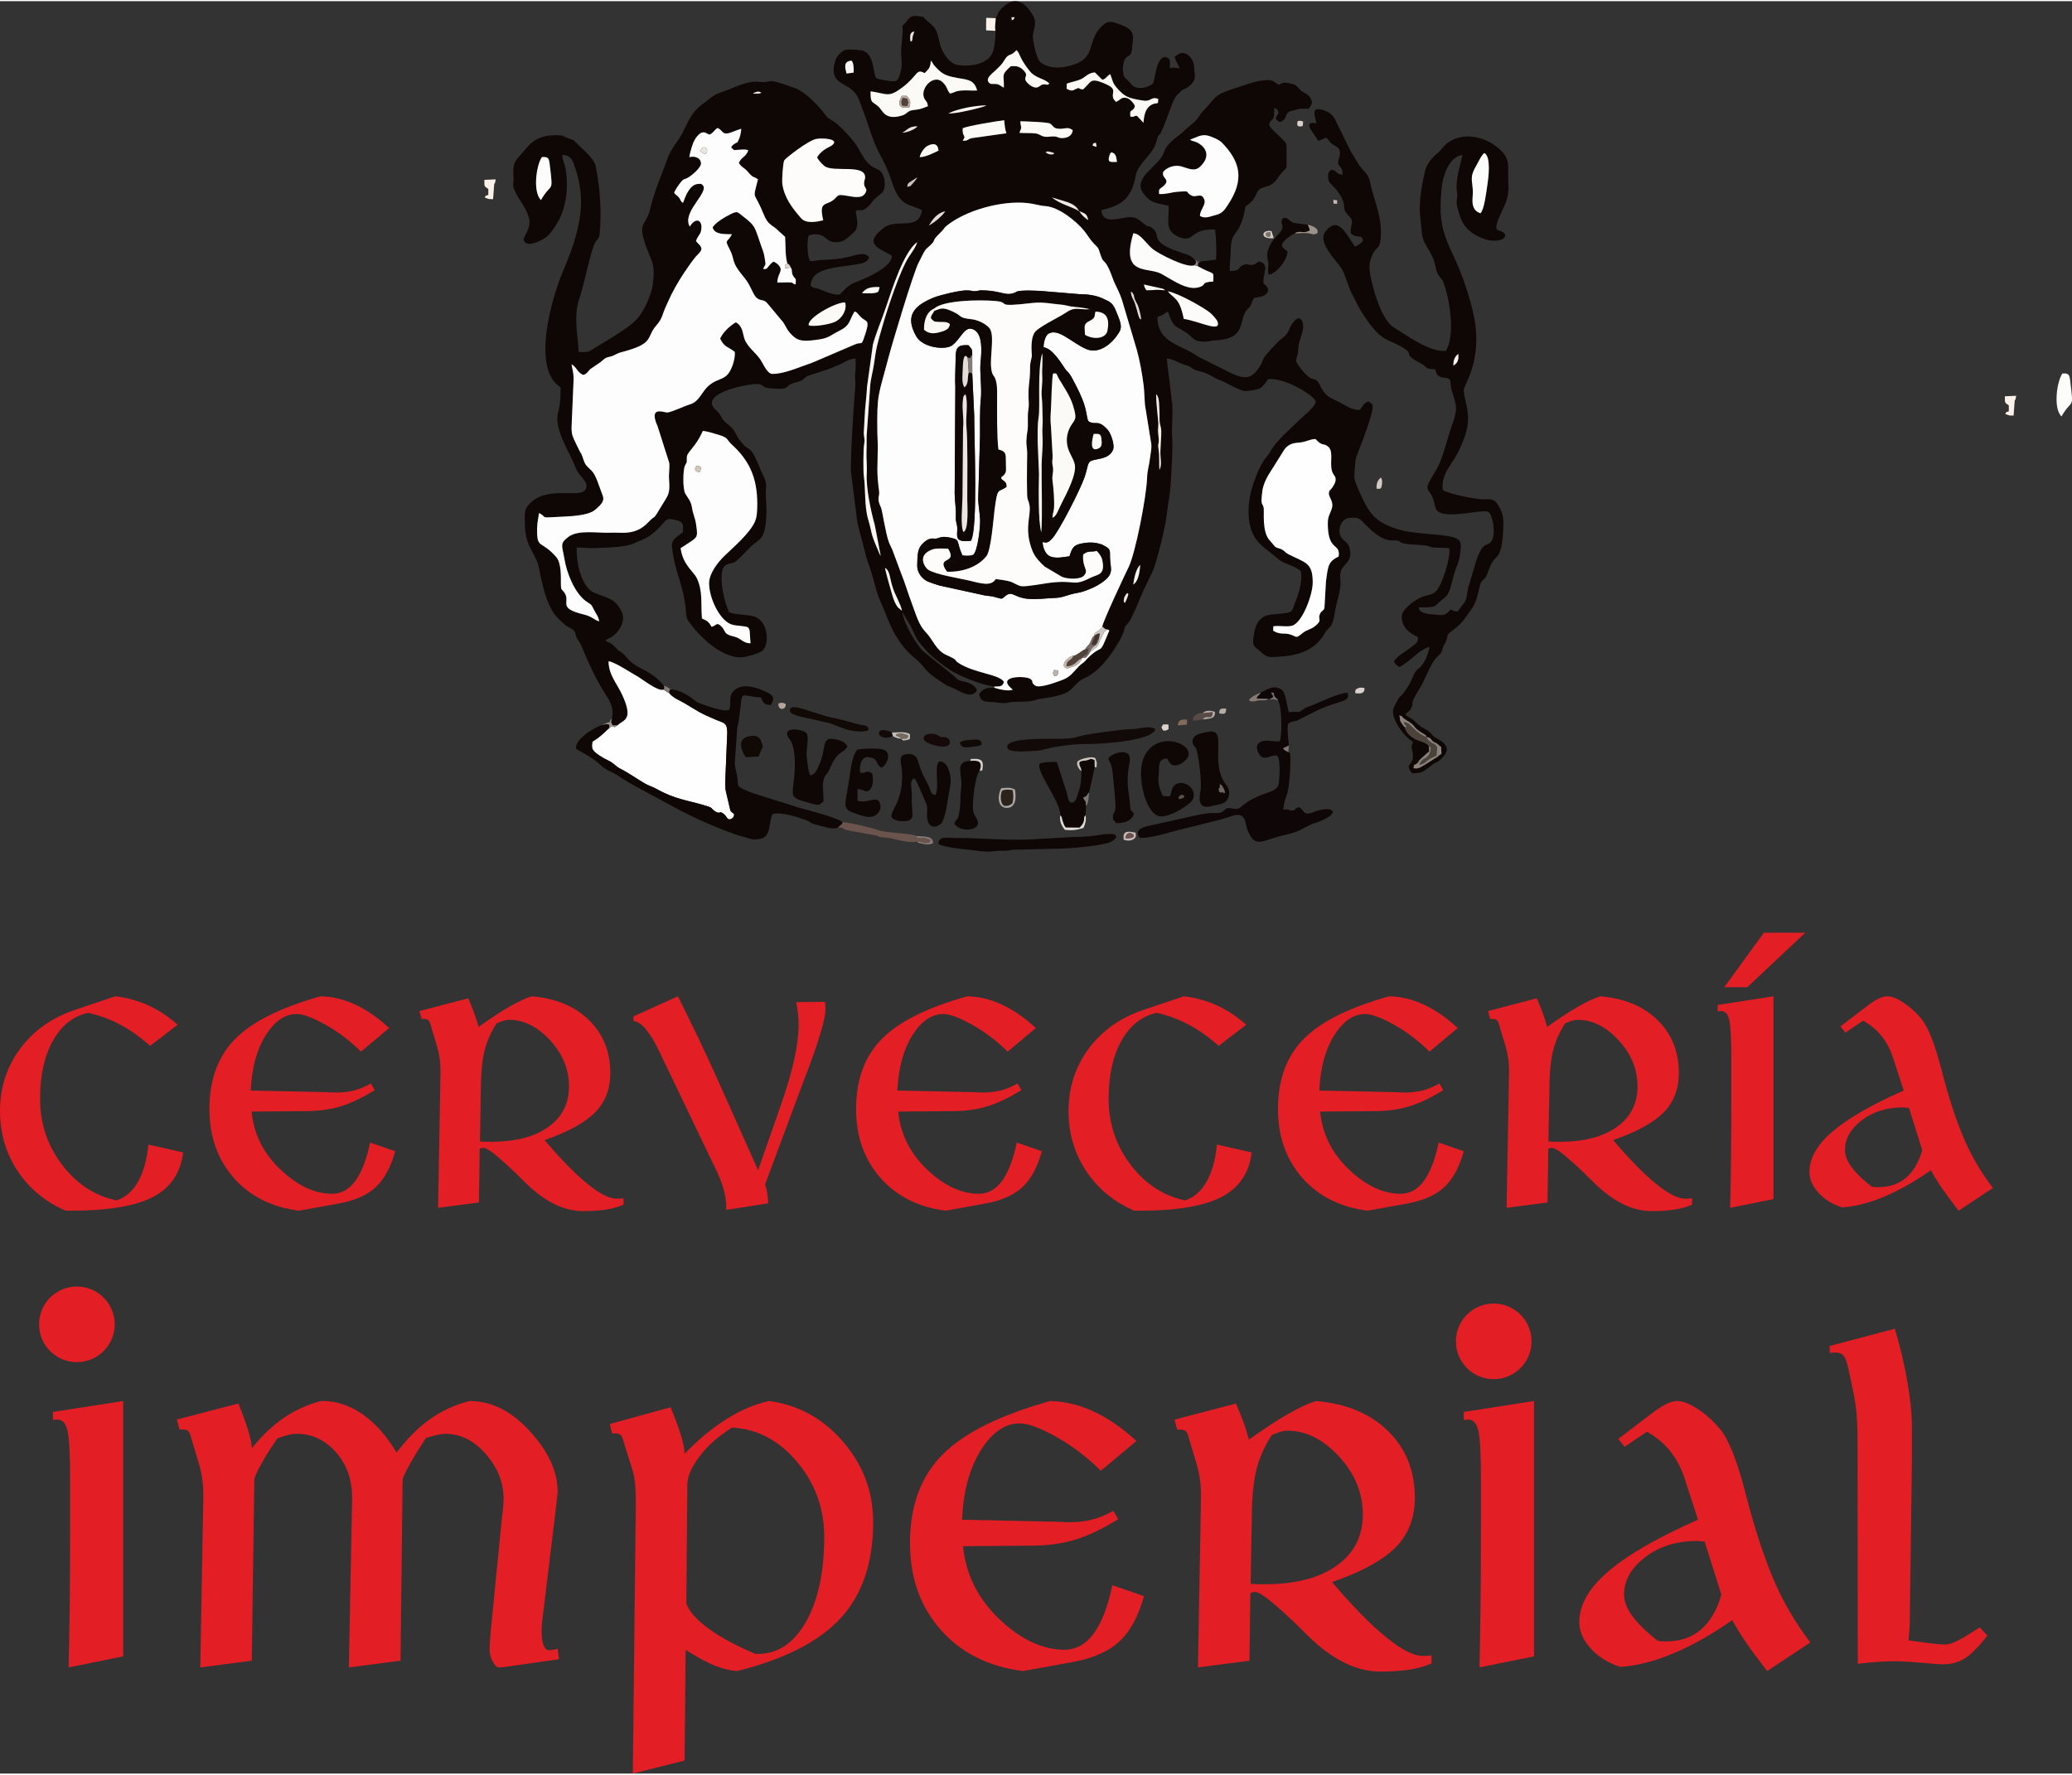 <?xml version="1.0" encoding="UTF-8"?>
<!DOCTYPE svg PUBLIC "-//W3C//DTD SVG 1.1//EN" "http://www.w3.org/Graphics/SVG/1.1/DTD/svg11.dtd">
<!-- Creator: CorelDRAW X8 -->
<svg xmlns="http://www.w3.org/2000/svg" xml:space="preserve" width="300px" height="257px" version="1.1" style="shape-rendering:geometricPrecision; text-rendering:geometricPrecision; image-rendering:optimizeQuality; fill-rule:evenodd; clip-rule:evenodd"
viewBox="0 0 140073 119838"
 xmlns:xlink="http://www.w3.org/1999/xlink">
 <rect x="0" y="0" width="140073" height="119838" fill="#333333" stroke="none"/>
 <defs>
  <style type="text/css">
   <![CDATA[
    .fil4 {fill:#0F0607}
    .fil0 {fill:#0F0705}
    .fil13 {fill:#110906}
    .fil7 {fill:#120A09}
    .fil16 {fill:#150A09}
    .fil17 {fill:#2C221C}
    .fil38 {fill:#44352C}
    .fil15 {fill:#4C423C}
    .fil22 {fill:#51423A}
    .fil25 {fill:#584A46}
    .fil53 {fill:#58514A}
    .fil12 {fill:#6A544D}
    .fil46 {fill:#6C6662}
    .fil42 {fill:#736A64}
    .fil30 {fill:#776A67}
    .fil51 {fill:#7A6E70}
    .fil52 {fill:#7B726C}
    .fil44 {fill:#7B7573}
    .fil40 {fill:#836A5B}
    .fil35 {fill:#867A76}
    .fil18 {fill:#8B827C}
    .fil29 {fill:#9B928B}
    .fil24 {fill:#ACA6A3}
    .fil34 {fill:#B5A59B}
    .fil43 {fill:#B6ABA7}
    .fil49 {fill:#BBB2AC}
    .fil33 {fill:#C3BAB4}
    .fil32 {fill:#C4B5AC}
    .fil48 {fill:#C7C2BB}
    .fil36 {fill:#C8BAB6}
    .fil28 {fill:#CCC5C1}
    .fil47 {fill:#D3C5BC}
    .fil37 {fill:#D3CAC5}
    .fil39 {fill:#D8CFD1}
    .fil41 {fill:#DBD3CB}
    .fil56 {fill:#E31E24}
    .fil26 {fill:#E3DBD5}
    .fil21 {fill:#E3DDD9}
    .fil45 {fill:#E5E4E3}
    .fil11 {fill:#EBE5E2}
    .fil31 {fill:#EDEAE4}
    .fil50 {fill:#EDECEB}
    .fil54 {fill:#F2F2F1}
    .fil19 {fill:#F3EBE5}
    .fil14 {fill:#F3F2ED}
    .fil23 {fill:#F5F5F2}
    .fil8 {fill:#F9F6F5}
    .fil20 {fill:#FAF1EA}
    .fil27 {fill:#FAF5EE}
    .fil9 {fill:#FAF9F6}
    .fil5 {fill:#FBFAF7}
    .fil10 {fill:#FCFBF9}
    .fil6 {fill:#FCFCFB}
    .fil2 {fill:#FDFCFA}
    .fil1 {fill:#FDFDFD}
    .fil3 {fill:#FEFEFE}
    .fil55 {fill:#E31E24;fill-rule:nonzero}
   ]]>
  </style>
 </defs>
 <g id="Capa_x0020_1">
  <g id="_1770257879808">
   <path class="fil0" d="M96425 49758c353,23 277,196 503,330 148,91 88,10 256,141 135,105 86,101 240,191l23 477c-268,121 -95,116 -418,286l-635 404c-235,127 -508,371 -836,271 75,-421 -41,-76 251,-330 182,-160 9,-86 237,-294 235,-217 392,-343 575,-517l-21 -330c-64,-49 -48,-150 -378,-279 -244,-95 -382,-115 -571,-224 -435,-248 -571,-448 -716,-827 -64,-56 -42,-42 -104,-126 -263,-358 -145,-282 -228,-640 393,123 -24,26 476,324 662,393 416,435 881,753l349 214c124,105 75,5 115,176l1 0zm-20383 -9073c-104,-129 -53,57 -70,-127 -17,-208 107,-425 235,-541 46,64 125,-6 4,308 -66,174 -90,230 -170,361l1 -1zm-16205 -2368c354,220 291,699 549,1432 176,498 495,999 593,1468l-274 -224c-235,-301 -333,-653 -448,-1054 -82,-289 -424,-1455 -421,-1623l1 1zm16775 1125c48,-376 176,-1074 471,-1325 -39,470 -116,1104 -471,1325zm-29102 -10382c244,3 863,199 1114,274 645,196 512,340 820,618 1211,1094 1746,2269 1749,4008 0,462 -8,920 -177,1273 -378,786 -1372,1626 -2036,2267 -422,406 -1020,1159 -1041,1808 -32,962 664,2490 1464,2817 372,151 1189,90 1215,285l45 97c5,14 12,34 17,49l56 861c-345,-6 -490,-137 -714,-282 -298,-194 -485,-165 -757,-284 -317,-138 -243,-312 -487,-562 -340,-352 -343,-63 -670,14 -208,-346 -272,-390 -655,-567 -87,-1075 75,-1836 -351,-2731 -208,-439 -954,-909 -1088,-2020 1167,-781 1183,-604 1048,-1587 -62,-442 -211,-707 -271,-1101 -79,-509 -245,-638 -451,-976 -210,-342 -157,-1666 -42,-1901 202,-423 106,-99 133,-590 21,-371 606,-675 1080,-1770l-1 0zm42987 8485c-713,361 -711,606 -858,1682l-104 1808c-60,184 -192,182 -278,347 -238,459 217,413 -365,880 -290,231 -569,241 -838,468 -519,436 -361,203 -914,68 -235,-57 -377,-20 -603,-53 -31,-5 -199,-45 -257,-68l-212 -111 13 -301c418,-61 985,74 1317,-55 662,-256 1345,-2070 1345,-2905 0,-1365 -504,-1328 -1616,-1897 -271,-139 -214,-179 -421,-308 -203,-127 -359,-96 -503,-213 -53,-43 -253,-309 -333,-388 -590,-577 -392,-2025 -442,-2245 -88,-386 -222,-88 -88,-1142 50,-392 227,-753 390,-1048l1083 -1727c219,-308 490,-458 949,-485 549,-33 799,-257 1173,-244 471,524 505,234 844,506 292,234 208,693 208,1173 0,787 298,700 308,1041 5,166 -84,330 -171,471 -184,301 -259,219 -286,446 -37,318 383,567 174,1130 -192,516 -265,499 -244,1149 53,1668 863,1115 729,2021zm-12339 -10976c240,245 193,737 224,1178 16,242 -3,450 13,671 19,267 107,369 111,650 6,344 -47,943 -60,1369 -18,507 129,901 -66,1258 -29,-393 8,-928 -47,-1297 -116,-773 89,-142 -40,-1202 -29,-232 19,-441 14,-653 -8,-267 -150,-1261 -150,-1973l1 -1zm20096 -1935c-21,-371 121,-630 329,-782 35,367 -18,614 -329,782zm-43582 -2720c-111,-518 1915,-1601 2461,-1538 138,463 -181,1064 -691,1309 -313,150 -1415,359 -1770,229zm21777 -2271c116,92 36,-56 162,165 116,206 -46,116 277,694 96,177 245,775 256,1017 -127,-104 -26,75 -145,-158 -61,-118 -208,-850 -377,-1165 -115,-215 -145,-303 -173,-553zm2492 -27c683,112 2391,1069 2863,1450 132,104 451,443 509,618 247,751 -1231,-43 -2290,-202 -282,-1457 -660,-1344 -1083,-1866l1 0zm-20666 129c255,-355 601,-440 1191,-411 -92,282 -9,358 -401,406 -219,27 -556,5 -790,5l0 0zm19061 -586l1110 247c219,55 174,21 317,143 -201,-5 -428,-42 -565,-34 -229,17 -436,34 -700,31 -12,-22 -85,-138 -87,-143 -92,-186 -35,-119 -75,-244zm-17797 18344c-41,-57 -37,-46 -84,-144l-174 -416c-459,-1057 -301,-928 -590,-1898 -271,-909 -162,-2013 -296,-2955 -38,-258 -46,-1752 27,-2163 67,-377 -21,-349 -29,-727l87 -1568c45,-516 106,-1037 133,-1565l398 -2860c255,-902 584,-1631 863,-2462 457,-1355 1226,-3794 2130,-4459 -58,283 -401,757 -562,1000 -587,890 -1449,3502 -1782,4675 -353,1239 -411,1363 -590,2661 -50,352 -218,975 -242,1384l-213 2987c-58,497 -11,965 -37,1464 -21,427 50,992 18,1505 -58,916 269,2486 538,3443l404 2097 1 1zm3260 -22338c246,-398 536,-837 1099,-956 -213,350 -798,793 -1099,956zm10161 -965c371,151 532,169 605,597 -215,-117 -485,-388 -605,-597zm0 0c-398,-261 -1405,-518 -1833,-927l1063 322c382,153 563,273 770,605zm-36388 -753c-583,-569 -298,-2421 64,-2908 450,-22 476,82 531,535 243,2031 138,1091 -595,2372l0 1zm63513 891c-338,-95 -546,-367 -543,-852 2,-269 43,-461 24,-724 -52,-737 -208,-891 237,-1649 122,-208 348,-712 543,-846 477,239 264,1762 211,2111 -78,502 -208,1696 -472,1960l0 0zm-38755 -1788c72,-292 -30,-84 125,-281l557 -359c-79,164 -168,250 -283,385 -236,275 -181,211 -399,255zm13725 -2250c5,-10 23,-16 26,-39 5,-24 20,-27 29,-40 284,40 356,226 398,651 -464,11 -651,42 -511,-429 2,-5 50,-127 58,-143zm-4373 -78c143,-92 140,-64 279,-38 127,24 232,63 312,93 0,2 -34,123 -325,74 -84,-14 -174,-71 -266,-129zm-8509 322c53,-264 292,-626 516,-751 371,-206 727,-195 756,315 -309,142 -860,441 -1271,436l-1 0zm11914 -971l43 274 -256 -69c10,-191 39,-160 213,-205zm-18435 5240c-468,118 -1165,242 -1494,-135 -603,-693 -1138,-1389 -1270,-2321 -37,-267 37,-1426 132,-1598 73,-130 1578,-1317 2147,-1441 395,-85 1708,-16 1042,455 -142,100 -646,259 -970,775 60,183 323,457 493,596 567,464 2767,-170 2753,773 -2,102 -17,94 -32,158 -170,643 308,494 20,938 -264,408 -973,166 -1398,115 -431,-52 -410,0 -624,214 -564,567 -1126,68 -799,1471zm22917 -2241c693,-540 -120,-579 78,-1046 252,-290 769,-491 1246,-345 498,153 883,355 1254,-6 878,-854 146,-1523 -400,-1689 -60,-20 -93,-23 -155,-45l-150 -70c347,-122 748,-383 1156,-291 343,77 822,296 1010,490 1275,1310 1510,2528 410,4188 -220,329 -360,581 -806,694 -447,115 -717,269 -1089,75 -21,-394 404,-737 298,-1085 -165,-540 -558,-158 -832,-282 -553,-251 31,-355 -983,-271 -509,42 -715,173 -1252,151 -11,-369 6,-306 214,-468l1 0zm-25347 5157c130,80 158,85 238,293 133,166 9,271 145,529 160,304 226,66 181,603 -323,-82 -70,-141 -516,-142 -231,0 -483,14 -720,14 -4,-420 206,-625 225,-870 18,-213 -279,-482 -488,-545 -164,124 -155,107 -294,273 -156,183 -112,235 -406,228 170,-424 202,-132 103,-771 -53,-341 -144,-555 -254,-858 -424,-1170 -303,-1254 -1236,-1958 -326,-246 -330,-351 -743,-156 -424,200 -1162,644 -1283,939 162,497 808,432 1306,451 -294,593 -540,290 -155,1014 398,753 32,786 971,1895 485,572 581,1172 877,1409 287,228 458,40 725,380l1038 1244c176,260 264,503 456,719 464,529 762,612 1744,485 931,-121 849,-235 1640,-636 709,-359 595,-622 988,-1280 153,34 92,18 203,118 48,43 121,140 184,206 419,443 716,118 285,1375 -227,661 -146,309 -654,525l-2703 1159c-301,130 -599,219 -942,348 -531,201 -1341,493 -1929,482 -313,-6 -576,-585 -735,-858 -366,-626 -1038,-963 -1194,-1683 -108,-508 -208,-763 -535,-950 -422,258 -831,632 -1063,1098 271,604 583,565 994,909 40,541 -255,1331 -558,1595 -393,343 -854,271 -1369,846 -349,387 -537,920 -1070,1089 -524,166 -1378,592 -1615,561 -282,-37 -1215,-416 -607,941l786 2467c36,382 -43,709 -12,1112 74,986 -47,1039 -468,1734 -748,1236 -317,516 -961,1191 -852,895 -1770,649 -2470,684 -872,46 -2222,-225 -2897,276 -622,461 -427,588 -285,1460 162,1009 688,2319 1461,2896 340,253 326,119 538,571 141,293 315,457 355,789 -306,-69 -472,-326 -1011,-454 -1904,-461 -852,-827 -1358,-1513 -155,-212 -214,-123 -217,-521 -5,-564 40,-1456 -327,-1872 -953,-1080 -1243,-575 -1282,-1586 -22,-598 52,-855 133,-1373 688,344 -189,327 1761,234 571,-27 1397,-92 1857,-337 187,-98 467,-375 555,-485 239,-295 195,-451 61,-777 -190,-470 -372,-1196 -699,-1518 -200,-195 -358,-294 -475,-574 -147,-351 -94,-399 -332,-763l-366 -761c-139,-292 -187,-557 -160,-956l134 -3129c-3,-497 -79,-564 -139,-996 359,208 414,603 804,720 284,-87 300,-277 526,-437l620 -420c304,-255 309,-303 667,-381 281,-60 384,-201 751,-297 2293,-596 1637,-984 2361,-1808 451,-516 372,-713 694,-1387 113,-239 227,-511 330,-717 349,-688 754,-1332 1188,-1942 164,-228 280,-399 445,-594 249,-295 578,-460 256,-814 -66,-71 -35,-32 -98,-100l-133 -150c100,-330 274,-411 336,-667 175,-761 -352,-998 -750,-319 -11,-13 -22,-55 -25,-46 -4,10 -21,-35 -24,-46 -5,-11 -18,-34 -23,-49 -330,-968 1433,-2225 923,-2676 -95,-84 -136,-70 -285,-62 -580,33 -857,819 -1025,1275 -177,-81 -137,-173 -274,-351 -133,-178 -216,-155 -326,-319 52,-205 353,-613 476,-758 182,-216 163,-124 408,-246 277,-137 963,-719 928,-1007 -52,-416 -469,-480 -782,-407 6,-225 180,-768 264,-981 94,-235 337,-595 569,-675 250,-78 302,83 543,132 271,-148 279,-285 523,-447 328,134 314,426 679,368 263,-44 592,-231 927,-312 -24,286 -77,568 -195,784 -163,301 23,42 -242,220 -163,111 -144,92 -251,257l199 180c321,-12 724,-87 964,8 -161,483 -487,456 -636,860 174,299 385,334 586,576 423,504 385,293 705,533 -376,1489 -282,713 344,2271 361,897 531,701 1088,1253 118,116 295,255 403,366 38,615 -2,1240 145,1791l1 1zm11859 -9138c325,-153 2319,-490 2807,-539 32,369 51,581 147,880l-2310 325c-351,61 -242,206 -649,174 296,-385 -50,-222 5,-840zm-4093 305c349,-155 414,-445 1037,-435 -166,226 -765,435 -1037,435zm9025 48c-283,-40 -771,-14 -1097,-40 214,-512 79,-287 66,-785 338,11 1839,53 2006,158 252,158 184,348 671,352 375,3 525,-152 860,93 -25,351 -325,522 -673,535 -425,14 -272,-174 -930,-92 -488,63 -563,-174 -902,-221l-1 0zm-5893 -1361c443,-203 716,-261 1199,-377 249,-60 1133,-186 1368,-150 -293,145 -2198,597 -2567,526l0 1zm-12658 -1404c-113,65 105,12 -153,65l-401 14c69,-60 22,-42 140,-90 177,-76 292,-61 414,11zm20656 -594c267,-126 702,-170 1020,-341 280,-150 443,-399 881,-425l505 498c283,-82 272,-240 530,-381 169,410 140,579 441,922 524,600 748,704 1796,866 551,85 516,-303 1010,-111 -12,432 -27,224 -340,341 -603,231 -623,931 -661,1268l-438 -470c-316,8 -58,87 -440,63 -98,-600 190,-273 300,-722 -57,-173 -332,-487 -534,-540 -414,-111 -452,166 -752,256 -141,-190 -182,-171 -205,-373 -37,-347 295,-521 -645,-903 -916,-370 -802,-64 -1368,432 -432,-17 -114,-193 -543,-3 -71,31 -195,185 -571,-43l13 -334 1 0zm-9610 -719c279,-286 382,-337 421,-848 126,139 136,232 271,379 413,448 617,600 1217,736 875,200 1406,68 1642,906 -390,29 -664,-29 -1060,5 -502,46 -400,127 -779,202 -260,-330 -153,-427 -485,-754 -655,-648 -1669,536 -1187,1186 137,184 133,167 185,424 -220,77 -343,148 -586,203 -191,45 -505,48 -661,124 -132,64 -258,227 -485,298 -1169,364 -1328,-327 -1594,-579 -429,-402 -571,-177 -551,-1052 1134,166 1197,451 2148,-264 1083,-817 901,-1296 1505,-965l-1 -1zm-5280 26c-97,-387 -237,-823 341,-871 144,197 141,387 142,808l-483 63 0 0zm10637 953c-195,-78 -256,-193 -462,-233 -269,-52 -445,69 -584,-150 -182,-289 318,-616 474,-775 333,-337 406,-356 656,-774 234,-392 427,-185 762,-601 276,231 158,493 890,1401 433,536 1047,512 1337,862 -174,159 -156,10 -438,57 -145,22 -200,148 -378,198 -262,72 -596,-216 -705,-348 -319,-384 201,-376 -231,-814 -225,-229 -438,-310 -858,-265 -688,629 -437,540 -463,1442zm-6252 -3111c-110,-155 -52,195 -82,-205 -38,-483 228,-457 285,-469 -49,133 -89,197 -118,349 -13,66 -9,127 -21,179 -30,138 -16,71 -64,146l0 0zm6782 -1439c29,-295 -147,-185 202,-208 -120,206 -13,103 -202,208zm-1082 -145c-12,390 -79,553 -18,856 24,396 -47,842 -110,1193 -251,1369 -2333,1216 -2671,1051 -411,-201 -753,-733 -896,-1115 -177,-479 -186,-1091 -526,-1434 -262,-265 -586,-487 -646,-624 -1131,-239 -849,90 -1449,588 98,490 -127,1412 -71,2021 50,540 58,870 -139,1407 -143,393 -248,392 -1271,197 -89,-18 -87,-18 -164,-41l-102 -38c-251,-248 -109,-1559 -878,-1849 -168,-62 -997,-132 -1222,-67 -288,86 -597,466 -667,685 -557,1771 878,1418 1433,2385 80,140 155,266 205,428l175 479c363,914 701,2184 1133,2984 338,625 630,1222 843,1897 588,1861 1239,1513 2053,1982 -193,1435 -1741,524 -2585,1191 -1310,1033 -540,1294 553,1874 38,635 -1169,1225 -1597,1444l-1065 451c-442,239 -532,435 -845,719 -344,140 -1279,-309 -1408,-350 -426,-130 -778,-40 -439,-724 364,-736 2089,-783 2804,-920 469,-90 833,-79 1017,-490 -329,-474 -938,-96 -1866,53 -832,136 -1268,89 -1595,134 -184,24 -279,82 -534,53 -198,-297 -238,-1423 -78,-1741l336 -76c895,0 755,526 1436,540 248,7 418,-12 609,-126 192,-112 746,-581 809,-744 205,-521 -40,-917 -17,-1265 338,-66 419,50 689,-150 128,-95 295,-282 382,-403 300,-422 700,-548 808,-817 166,-409 45,-1071 -234,-1306 -130,-111 -359,-186 -508,-276 -515,-316 -756,-902 -1040,-1373 -281,-464 -1158,-1410 -1573,-1684 -413,-272 -360,-158 -640,-535 -403,-543 -1336,-1490 -1934,-1711 -2290,-846 -1449,-338 -2487,-448 -870,-90 -1629,390 -2440,656 -511,167 -694,298 -1041,583 -304,250 -585,414 -844,716 -525,609 -714,1384 -1204,2054 -688,941 -593,1061 -1036,2160 -314,783 -624,1626 -811,2443 -275,1189 -867,780 -296,2444 396,1151 662,1157 480,2640 -86,690 -589,1768 -972,2222 -491,583 -1213,986 -1813,1386l-1018 610c-558,337 -440,385 -1217,342 8,-790 -385,-2382 50,-3597 337,-941 724,-3089 1059,-3771 109,-224 291,-258 322,-646 126,-1549 29,-2973 -261,-4498 -114,-604 -946,-1215 -1282,-1579 -315,-340 -194,-193 -621,-361 -390,-151 -253,-195 -760,-198 -1562,-8 -1873,746 -2463,1372 -459,491 -480,698 -441,1483 20,451 -95,491 71,875 290,672 797,1139 979,1894 174,712 -428,1245 -361,1469 178,593 1332,-9 1610,-274 319,-301 767,-1017 931,-1421 366,-898 482,-2064 292,-3100 -67,-369 -208,-618 -227,-967 424,21 623,180 763,564 405,1102 604,2151 466,3361 -161,1413 -674,2745 -1169,3921 -817,1941 -2148,6644 -175,7861 6,546 -7,1160 -153,1646 -347,1154 781,2742 1173,3802 233,633 939,936 679,1452 -344,683 -2656,-332 -3851,1046 -337,386 -262,678 -259,1281 9,1661 751,1897 976,3113 37,205 87,447 136,658 179,785 409,1663 863,2320 134,194 618,669 816,811 96,69 470,251 530,327 121,155 118,393 219,558 113,185 165,199 284,485 448,1073 715,1687 1286,2705 441,788 981,1291 774,2202 -91,272 -62,262 63,465l331 -19c401,-382 1088,-329 303,-2043 -350,-764 -932,-1367 -924,-2279 483,86 1484,769 1894,991 387,211 1431,1072 1819,930 107,-224 74,-20 23,-268 -395,-508 -902,-855 -1491,-1141 -1002,-487 -936,-825 -1444,-1163 -233,-155 -51,19 -257,-205 -535,-578 -471,-282 -759,-558l264 -145c554,-233 1231,-1163 793,-1880 -306,-503 -446,-669 -1051,-901 -170,-64 -815,-285 -967,-403 -718,-565 -1010,-1956 -979,-2942 424,-13 858,64 1202,38 833,-58 2103,-12 2810,-385 255,-133 640,-188 1213,-673 954,-808 640,-1049 1519,-832 478,118 473,321 432,832 -323,219 -787,490 -740,923 205,1887 766,2458 946,4348 31,316 20,522 177,725 480,622 572,764 1236,1367 450,409 1494,1161 2403,1073 377,-37 1078,-250 1326,-416 509,-343 490,-2032 -540,-2343 -415,-124 -1216,-119 -1525,-232 -257,-93 -123,8 -229,-235 -281,-641 -524,-1879 -402,-2549 131,-722 624,-419 1009,-769 330,-298 540,-535 878,-880 613,-625 1069,-387 1115,-2389 13,-642 -90,-1049 -24,-1662 52,-480 -248,-873 -409,-1286 -624,-1595 -741,-1195 -1092,-1579 -529,-575 -460,-714 -716,-1046 -372,-480 -527,-346 -844,-918 -158,-282 -210,-281 -388,-458 -1158,-1157 2679,-1850 3053,-1689 301,131 185,221 641,261 1338,121 1012,-74 1441,-288 219,-110 413,-105 642,-203 245,-105 265,-257 544,-364l1322 -427c271,-94 374,-168 614,-252 464,-162 706,-453 1243,-474 8,382 12,679 -33,1030 -37,300 38,513 10,861 -122,1595 -300,4104 -301,5689l444 3526 616 2380c90,322 166,457 251,722 163,509 295,1054 448,1582 133,458 414,968 585,1435 950,2586 2039,2943 2481,3514 285,372 572,651 1012,940 1128,739 251,212 1305,718 380,182 1046,600 1383,49 -78,-276 -361,-468 -735,-566 -593,-153 -456,-71 -854,-450l-2100 -1685c-351,-360 -1292,-1844 -1346,-2595l547 921c499,1063 412,933 1126,1745 309,349 1217,1044 1547,1252 672,422 2210,1036 2993,1109 398,-5 552,9 649,-318 -343,-525 -1940,-564 -3046,-1258 -425,-268 84,-137 -865,-566 -682,-308 -899,-1041 -1359,-1512 -509,-522 -662,-1187 -944,-1925 -261,-682 -459,-1393 -757,-2124l-580 -1559c-72,-172 -154,-294 -225,-486 -235,-627 -436,-2102 -533,-2340 -71,-171 -165,-342 -171,-556 -8,-261 76,-284 32,-614 -61,-463 -109,-925 -111,-1406l26 -1274c23,-411 -21,-748 -27,-1201 -37,-2736 72,-2491 728,-5019 245,-943 1734,-5926 2079,-6533 160,-281 330,-751 526,-922 891,-783 95,-279 1000,-1149 132,-127 184,-252 338,-381 1288,-1060 3746,-1733 5471,-1548 522,56 790,177 1225,206 898,61 2091,1022 2630,1690 197,245 387,582 616,817 441,455 269,234 523,922 158,430 229,164 549,878 162,358 237,661 414,1020 160,323 294,596 436,1009l1000 3365c210,754 359,1588 466,2409 55,432 53,891 93,1337l396 2470c97,369 -25,800 -75,1246 -41,363 -161,659 -182,1242 -42,1234 -782,5072 -1249,6011 -250,505 -1763,3724 -1777,4019 14,10 34,12 40,34l116 92c116,66 -43,27 195,66l127 61c-778,1902 -341,780 -1474,1887 -105,103 -124,156 -257,269 -141,121 -191,131 -322,265 -427,433 -582,756 -1247,976 -269,90 -1493,575 -1750,308 -290,-242 -33,-196 -268,-407 -265,-239 -2272,-250 -1357,577l140 133c-259,133 -925,-27 -1241,-126 -564,-34 -834,113 -1034,443 114,379 235,505 705,508 403,5 731,115 1111,76 262,-26 245,-63 520,-76 501,-24 1089,40 1587,-159 133,-53 1209,-129 1878,-413 598,-255 719,-765 1320,-1026 981,-426 1800,-1536 2317,-2437 166,-289 266,-467 364,-798 96,-328 2,-162 198,-401 107,-129 145,-158 242,-346 266,-514 502,-1061 730,-1621 226,-555 513,-1072 771,-1639 266,-587 867,-3046 938,-3734 72,-714 228,-1381 269,-2082 35,-654 175,-2620 101,-3281 -35,-321 57,-1616 15,-2108l-244 -2096c-42,-300 -109,-761 -119,-1072 342,35 606,176 932,324 228,104 241,80 485,167 198,71 219,139 362,220 258,146 622,172 930,312 318,147 509,303 812,414 495,180 1315,703 1728,762 177,26 883,-103 1013,-170 199,-101 452,-426 572,-637 1216,-100 3080,1117 3210,1473 111,301 -800,1001 -1149,1347 -569,566 -1368,1228 -1805,1908 -92,144 -121,243 -256,398 -479,542 -782,1322 -1007,1991 -414,1226 -511,2943 327,3872 182,203 420,438 651,587l681 555c376,366 1317,532 1559,866 146,451 -118,1478 -289,1880 -380,893 -89,892 -1229,999 -275,26 -684,41 -919,160 -578,297 -694,884 -764,1473 -53,436 4,522 279,749 701,583 542,580 1707,491 1208,-92 2265,-514 2838,-1568 182,-338 346,-312 487,-625 116,-259 164,-593 216,-902 89,-538 358,-1284 367,-1842 5,-330 -96,-588 57,-922 203,-443 826,-615 525,-1547 -92,-288 -346,-392 -506,-600 -335,-435 -98,-1340 577,-1366 490,-19 600,10 845,269 473,501 1242,1288 2011,1262 678,-23 301,113 812,213 490,96 1050,60 1540,156 158,31 202,86 403,108 352,35 688,-2 1076,50 141,512 -475,2552 -915,2936 -258,224 -588,227 -939,366 -423,166 -1298,797 -1343,1247 -72,727 498,1205 1091,1457 -6,404 -93,369 -314,574 -337,309 -1118,678 -1309,1083 82,191 240,293 369,373 411,-214 869,-617 1217,-916 187,-162 575,-402 809,-442 -45,401 -311,1068 -614,1354 -145,137 -202,132 -330,322 -177,263 -263,601 -429,873 -614,1012 -595,645 -806,1085 -83,175 -150,282 -219,438 -246,555 294,1336 627,1744 214,261 364,399 650,580 -50,356 -126,195 -49,559 24,115 68,331 53,548 -29,443 -574,445 -50,1032 319,22 695,-41 917,-234l517 -395c332,-164 416,-198 680,-494 707,-797 -427,-1178 -627,-1337 -118,-95 -164,-201 -287,-303 -419,-348 -573,-272 -1015,-746 -197,-211 -421,-249 -648,-456 111,-167 279,-190 403,-441 148,-300 3,-276 164,-618 186,-394 408,-673 592,-1039 249,-496 498,-1155 841,-1632 122,-170 264,-244 382,-402 162,-219 96,-338 249,-596 439,-730 -77,-490 624,-1008 590,-437 756,-748 1141,-1272 487,-662 499,-1213 675,-1793 87,-286 184,-235 337,-456 182,-260 281,-772 516,-1119 119,-177 300,-293 388,-449 279,-490 311,-1565 318,-2086 5,-559 -107,-862 -355,-1258 -324,-514 -588,-361 -1109,-390 -555,-29 -2203,-350 -2631,-624 -141,-1128 680,-1773 1084,-2654 395,-864 777,-1698 561,-2856 -303,-1626 -358,-933 158,-2219 487,-1219 581,-2594 321,-3924 -263,-1334 -827,-2979 -1388,-4149 -823,-1716 -1000,-2542 -823,-4561 69,-778 480,-2190 1415,-2291 -10,171 -408,1392 -396,2169 3,250 54,392 53,587 -4,196 -63,294 -47,509 19,245 179,763 258,975 233,615 606,965 1203,1270 1285,656 2308,35 1584,-337 -262,-136 -710,108 92,-1539 213,-436 398,-961 363,-1529 -87,-1391 298,-1913 -986,-2799 -707,-487 -1905,-812 -2873,-286 -543,297 -556,555 -993,907 -275,225 -661,671 -757,1059 -234,947 -492,2239 -337,3359 80,585 37,1126 285,1595 221,419 509,812 641,1254 107,351 131,768 379,1047l203 266c487,1210 857,3689 205,4745 -1111,80 -2609,-1035 -3506,-1584 -846,-519 -1405,-2547 -1590,-3507 -111,-580 -90,-913 137,-1420 243,-541 507,-364 560,-1121 81,-1157 -213,-1908 -488,-2880 -76,-266 -132,-403 -180,-675 -179,-991 -442,-764 -928,-1602 -243,-421 -414,-616 -616,-1086l-559 -1130c-311,-557 -333,-1080 -1234,-1313 -764,-200 -407,526 -344,926 -609,-116 -575,162 -288,560 601,836 224,654 944,414 226,148 184,257 421,435 177,132 337,145 447,335 191,353 -70,646 -57,933 13,287 326,218 304,798 -546,-47 -304,-300 -789,-327 -161,172 -219,203 -185,570 42,471 433,387 949,1396 268,523 -73,620 432,1129 445,447 86,577 142,1196 436,392 685,5 826,456 -1,163 -393,384 -533,442 -574,-764 -1123,-2177 -2007,-1012 -562,743 763,1959 1106,2519 283,462 435,1262 767,1839 173,303 274,570 469,895 1486,2464 1918,1870 3128,2745 424,306 -232,280 1025,933 480,249 148,362 921,367 86,396 250,537 592,571 640,61 350,277 549,921 327,1053 411,1169 -25,2380 -307,852 -619,2261 -1035,2933 -1010,1634 -523,1062 -201,2003 82,244 100,561 241,735 534,654 3038,-95 3468,103 312,181 514,1425 265,1905 -272,527 -590,-39 -1059,1360l-551 1843c-75,269 -89,756 -224,966l-497 665c-416,-10 -174,-53 -479,-129 -373,404 -385,407 -1171,329 -363,-36 -950,-65 -980,-476 1401,-11 914,-27 1750,-656 385,-290 429,-907 667,-1676 118,-383 327,-791 366,-1189 53,-549 210,-920 -249,-1150 -289,-145 -936,-208 -1311,-244 -944,-88 -1904,-133 -2736,-404 -1473,-479 -1834,-1064 -2404,-2293 -130,-282 -392,-858 -430,-1146 -21,-158 50,-1173 122,-1391 210,-621 1311,-3212 1080,-3597l-245 -185c-295,79 -419,348 -577,580 -477,39 -948,-293 -1347,-502 -711,-373 -875,-315 -1283,-998 -61,-103 -67,-172 -150,-301 -396,-606 -388,185 -1416,-1259 -211,-295 -100,-373 -24,-702 66,-279 27,-511 108,-811 98,-375 412,-1026 193,-1449 -274,-530 -757,274 -868,574 -184,488 -503,569 -843,927 -1278,1350 -749,955 -1151,1585 -487,763 -894,899 -1824,500l-2390 -1193c-938,-752 -2721,-857 -2697,-2649 632,-270 351,-191 704,-373 419,1170 428,880 1278,1447 238,159 472,506 812,554 636,89 604,-24 1173,-58 2042,-121 1499,-1289 2061,-2043 129,-174 187,-127 308,-406 102,-237 71,-269 221,-435 16,-12 953,-18 924,-568 -167,-490 -447,-103 -265,-987 96,-465 150,-743 -315,-893 -261,79 -201,187 -477,227 -312,47 -251,-104 -589,-2 -468,145 -90,400 -951,423 -18,-518 58,-829 61,-1309 10,-1664 629,-807 1004,-3067 909,-573 571,-1045 1133,-1252 359,-132 512,-101 806,-369 238,-216 274,-395 516,-658 357,-386 327,-193 322,-915 -9,-1263 122,-936 -546,-1605 -11,-12 -24,-24 -34,-36 -145,-158 -583,-480 -595,-707 79,-343 177,-198 284,-430 85,-189 43,-464 53,-677 190,55 211,98 309,324 -166,309 -372,372 73,632 607,-229 257,-595 731,-748 127,-42 190,-32 329,-79 457,-150 407,-55 894,-82 177,-263 332,-416 76,-777 -184,-259 -422,-288 -630,-475 -284,-255 -169,-329 -670,-447 -407,-93 -490,-92 -795,82 -438,-237 -344,-353 -975,-306 -658,49 -1318,327 -1940,524 -1536,487 -1272,578 -2215,1568 -238,248 -275,432 -548,691 -236,222 -386,306 -657,580 -401,401 -962,669 -1310,1231 -89,142 -131,318 -200,454 -406,830 -2092,1605 -1291,2634 500,641 772,594 1674,804 102,832 -381,1717 785,2141 979,358 674,-625 2365,-530 83,672 93,1294 71,2035l-1041 118 -173 95 -34 223c1161,657 1075,242 1052,1036 -887,64 -420,184 -880,361 -832,319 -1825,-440 -2631,-878 -915,-500 -2770,198 -1894,-2740 469,3 829,656 1294,1049 374,318 2332,1339 2838,1110 55,-79 95,-156 123,-200 -4,-3 -28,-109 -81,-162 -359,-301 -266,-271 -820,-451 -2464,-800 -1365,-1178 -2079,-1705 -406,-300 3,195 -815,-495 -265,-222 -574,-275 -950,-216 -691,110 -1613,410 -1664,-494 1292,-321 2027,-684 2324,-2366 132,-757 1152,-1415 1357,-2158 240,-880 156,-311 380,-800 251,-547 430,-1109 656,-1689 113,-289 219,-586 403,-772 615,-629 272,-227 678,-502 716,-483 487,-875 487,-1147 0,-470 -131,-912 -543,-1126 -353,-184 -577,32 -790,191 68,342 257,514 332,787 -317,-37 -298,-92 -664,-24 26,-416 92,-669 -318,-754 -640,51 -655,1590 -835,1820 -277,216 -890,416 -1294,171 -95,-58 -282,-319 -413,-432 -224,-192 -222,-142 -288,-503 -46,-243 -23,-456 45,-715 161,-619 519,-142 559,-996 26,-560 349,-1138 -759,-1517 -451,-155 -776,-366 -1229,34 -1156,1019 -321,2205 -2131,2711 -706,196 -1381,238 -2022,-165 -379,-239 -574,-1673 -572,-1784 9,-440 317,-896 31,-1397 -421,-738 -1080,-1380 -1890,-727 -589,470 -429,530 -651,877l1 2z"/>
   <path class="fil1" d="M71244 45227l268 17c21,92 47,99 27,191 -66,308 -490,248 -295,-208zm-5518 -21277l2 1227 133 2847c-2,1636 259,7608 -220,8459 -1152,147 -918,-333 -925,-831 -3,-300 -116,-413 -98,-775 27,-566 -63,-938 -79,-1568l46 -7231c-36,-466 11,-1181 16,-1771 6,-783 21,-1098 875,-1043 213,290 261,210 251,687l-1 -1zm7422 2915c366,874 298,1425 457,1557 512,282 612,-188 1300,588 184,210 484,1009 327,1349 -209,456 -643,537 -1241,656 -525,103 -378,285 -667,1155 -271,811 -1768,3757 -2243,4216 -205,199 -290,258 -598,184 3,392 205,853 512,973 427,166 901,36 1304,-8 191,-588 259,-789 988,-896 478,-71 800,-34 1200,96 7,1 284,156 294,161 291,187 253,277 257,714 10,804 403,1139 -802,1864 -316,191 -967,465 -1362,527 -712,116 -967,329 -1547,348 -651,21 -1117,115 -1824,61 -935,-74 -1040,-541 -1479,-236 -295,202 -184,296 -647,151 -323,-102 -435,-97 -778,-139l-3107 -678c-230,-71 -501,-163 -727,-250 -370,-142 -778,-580 -759,-1126 20,-495 -8,-1016 274,-1351 492,-581 846,-432 906,-433 319,0 377,-248 1162,-49 585,150 272,192 714,1178 236,28 541,46 722,-40 304,-198 504,-1890 470,-2437 -23,-385 -135,-1094 -124,-1361l119 -4114c0,-612 -14,-2003 50,-2551 95,-809 -82,-1845 -11,-2553 80,-810 140,-1885 -442,-2203 -638,-348 -869,615 -1486,1059 -457,331 -1970,165 -2415,-609 -775,-1345 -213,-2071 1196,-2631 440,-176 1718,-480 2186,-480 443,0 305,61 586,54 204,-5 240,-58 393,-58 1500,0 1681,492 2438,86 232,-126 1634,-48 1686,-38l2528 211c536,0 1105,74 1547,274 582,264 711,299 962,923 235,582 419,975 216,1329 -456,801 -1376,1573 -2266,1179 -968,-428 -1875,-1425 -2531,-1037 -228,136 -344,616 -339,916l192 66c580,214 1213,1368 1325,1481 179,182 277,293 417,559 284,532 450,851 666,1365l1 -2zm-5927 19474l0 87c315,98 981,257 1241,126l-141 -134c-915,-827 1093,-815 1357,-577 235,211 -22,166 268,408 258,267 1481,-218 1750,-308 665,-221 820,-543 1247,-977 131,-133 181,-143 323,-264 132,-113 151,-166 256,-269 1133,-1107 696,14 1475,-1887l-127 -61 -184 121c-12,9 -26,20 -36,30l-320 662c-104,355 -133,337 -650,705 -66,153 -161,246 -264,372l-298 34 22 32c-96,239 -242,387 -477,512l-487 160c-394,-20 -265,-413 -103,-556 344,-304 272,-253 505,-293 119,-12 245,-99 385,-191 111,-74 280,-207 372,-231l193 -252c116,-118 75,-38 171,-219 102,-187 115,-371 303,-479 -42,-158 -104,3 57,-196 27,-34 121,-86 161,-111 208,-133 158,-95 298,-292 15,-295 1528,-3515 1777,-4019 468,-940 1207,-4777 1249,-6011 21,-583 142,-880 182,-1242 50,-447 173,-877 76,-1246l-397 -2470c-40,-447 -38,-906 -93,-1338 -106,-820 -256,-1654 -465,-2409l-1001 -3364c-142,-413 -275,-687 -435,-1009 -177,-359 -253,-662 -414,-1020 -321,-714 -392,-448 -550,-878 -254,-688 -82,-468 -523,-922 -229,-235 -419,-572 -616,-817 -538,-669 -1732,-1629 -2630,-1690 -435,-29 -702,-150 -1224,-206 -1727,-186 -4184,488 -5471,1548 -155,129 -206,253 -339,381 -905,870 -109,366 -1000,1149 -195,170 -366,641 -526,921 -344,608 -1833,5591 -2078,6533 -656,2529 -766,2284 -729,5020 7,453 50,789 27,1201l-25 1274c1,480 49,943 111,1406 43,330 -41,352 -33,614 7,214 101,385 171,556 97,238 298,1713 534,2339 71,192 153,315 224,487l580 1559c298,731 497,1442 757,2123 283,739 436,1404 945,1926 459,471 676,1204 1358,1512 949,428 440,298 866,565 1105,695 2702,734 3045,1259 -96,327 -251,313 -649,318l-1 -2z"/>
   <path class="fil1" d="M47596 9885c159,-3 231,120 203,263 -76,405 -387,11 -491,-14 169,-152 91,-245 288,-249zm5864 8137c-322,2 63,-8 -211,24 -95,11 -64,14 -180,14 -2,-261 -47,-180 153,-332 -147,-551 -107,-1176 -145,-1790 -108,-111 -286,-250 -403,-366 -557,-553 -727,-356 -1088,-1254 -627,-1558 -720,-782 -344,-2270 -319,-240 -283,-29 -705,-534 -201,-242 -412,-277 -586,-575 150,-405 475,-377 636,-861 -240,-95 -643,-19 -964,-8l-199 -180c107,-164 88,-145 251,-256 264,-179 79,80 242,-221 118,-216 171,-498 195,-783 -335,81 -664,268 -927,311 -366,58 -351,-234 -679,-367 -244,161 -252,298 -523,446 -242,-48 -293,-209 -543,-132 -232,81 -475,440 -569,675 -83,213 -257,756 -264,982 312,-74 730,-10 782,406 35,289 -651,870 -928,1007 -245,123 -226,31 -408,247 -122,145 -424,552 -476,757 110,165 192,142 326,319 137,179 97,271 274,351 168,-456 445,-1242 1025,-1274 148,-8 190,-23 285,61 509,451 -1253,1708 -923,2677 5,14 18,37 22,48 4,12 21,57 24,47 4,-10 15,32 26,45 398,-678 925,-441 749,319 -61,256 -235,337 -335,667l133 150c62,68 32,29 98,100 322,355 -7,519 -257,814 -164,195 -280,366 -444,595 -434,609 -840,1254 -1188,1942 -103,206 -217,478 -330,716 -323,674 -243,872 -694,1388 -724,823 -68,1212 -2361,1808 -367,95 -471,237 -751,297 -358,77 -363,125 -667,380l-621 421c-225,159 -241,349 -525,436 -390,-117 -445,-512 -804,-720 60,432 136,500 139,996l-134 3130c-27,398 21,664 160,956l365 760c239,364 186,413 332,764 118,280 276,378 476,573 327,323 509,1048 699,1519 134,325 177,482 -61,776 -89,110 -369,387 -556,485 -459,245 -1285,310 -1856,337 -1950,94 -1073,110 -1761,-233 -81,517 -155,775 -133,1373 39,1010 329,505 1282,1585 367,416 322,1309 327,1873 3,398 63,309 217,520 506,687 -546,1052 1358,1513 538,129 705,385 1011,454 -41,-332 -214,-496 -355,-789 -213,-451 -198,-317 -538,-571 -774,-577 -1299,-1887 -1462,-2896 -141,-871 -336,-999 286,-1460 675,-501 2025,-230 2897,-275 699,-36 1618,211 2470,-685 644,-675 213,45 961,-1191 421,-694 541,-748 467,-1734 -30,-402 49,-730 13,-1111l-786 -2468c-608,-1356 326,-978 607,-941 237,31 1091,-395 1615,-560 533,-170 722,-703 1070,-1090 516,-575 976,-502 1369,-846 303,-264 598,-1054 558,-1595 -411,-343 -724,-304 -994,-909 232,-466 641,-840 1063,-1097 327,187 427,441 535,949 156,720 828,1057 1194,1684 159,272 422,851 735,857 588,12 1398,-280 1929,-482 343,-129 641,-217 942,-348l2703 -1158c507,-217 427,135 654,-526 430,-1257 134,-931 -285,-1374 -63,-67 -136,-163 -184,-207 -111,-100 -50,-83 -203,-117 -393,657 -279,920 -988,1279 -791,401 -709,516 -1640,637 -982,127 -1280,43 -1744,-486 -192,-216 -280,-459 -456,-718l-1038 -1244c-267,-341 -438,-152 -725,-381 -297,-237 -392,-836 -877,-1409 -939,-1108 -574,-1142 -971,-1895 -385,-723 -139,-420 155,-1013 -498,-20 -1144,45 -1306,-451 121,-295 859,-740 1283,-940 413,-195 418,-90 743,157 933,704 812,788 1236,1958 109,303 201,517 254,857 99,640 66,348 -103,772 294,6 250,-46 406,-229 139,-166 129,-148 294,-272 210,63 506,332 488,545 -19,245 -229,449 -225,870 236,0 490,-15 720,-15 446,2 193,60 516,142 45,-537 -21,-298 -181,-603 -136,-258 -12,-363 -145,-528l-1 -1z"/>
   <path class="fil0" d="M73936 29257c366,-2 475,-34 523,335 46,340 24,549 -203,653 -644,290 -410,-664 -320,-988zm-2784 5666c-3,-235 70,-348 96,-578 53,-498 -29,-1457 -96,-1915 -35,-243 20,-432 36,-633 26,-315 -44,-337 -52,-584 -9,-277 45,-257 20,-544l-108 -1912c-49,-388 -29,-778 -7,-1075 31,-406 63,-2323 157,-2510 333,5 135,-57 443,453 285,470 707,1088 899,1715 282,920 156,899 -116,1323 -240,377 -374,860 -268,1397 98,488 419,862 500,1255 140,676 -540,1950 -866,2588 -253,498 -380,953 -638,1020l0 0zm-757 985c-220,-682 -177,-3017 -158,-3971l-89 -2152c0,-581 -19,-1113 63,-1640 126,-786 -101,-3097 243,-4343 58,504 -25,1124 2,1516 39,564 -82,996 -29,1455 52,434 39,967 58,1444 12,268 -12,524 -19,785 -5,250 21,523 21,783 0,538 -60,971 -68,1565 -19,1396 68,3352 -24,4558zm2950 -13352c-3,-570 -133,-717 319,-938 479,-235 287,-420 402,-628 778,26 957,517 796,1305 -107,512 -909,621 -1517,261l0 0zm-10187 -1613c-102,225 -182,197 -234,492 224,224 180,239 575,253 342,13 492,-32 714,142 -17,358 -356,475 -788,577 -393,93 -673,48 -955,-189 -5,-9 -72,-1111 678,-1434 670,-575 3030,-596 4070,-519 1256,92 -182,462 2561,142 737,-86 1307,60 2003,116 197,16 436,90 605,116 430,63 896,80 1274,188 -633,60 -967,-191 -1523,182 -630,425 -1993,1031 -2218,1430 -292,512 -155,1427 -163,1534 -23,262 -122,407 -121,791 5,1086 -168,1163 -87,2432 18,267 -66,519 -63,826 16,1341 -42,769 -100,1710 -13,229 57,532 55,835 -2,606 -24,1228 -18,1825 3,305 10,613 13,917 6,453 89,385 159,757 136,702 -417,1623 226,3157 158,379 511,751 814,1014l1144 678c356,162 1241,213 1499,-75 364,-405 -128,-485 -52,-1430 425,-308 496,-101 906,-242 133,121 327,368 377,584 240,1071 -300,993 -769,1226 -1274,640 -941,124 -2786,350 -333,40 -1576,275 -1897,229 -285,-42 -499,-235 -786,-321 -202,-60 -719,-137 -959,-161 -322,525 -1018,285 -1843,90 -577,-137 -2245,-398 -2729,-727 -195,-132 -804,-970 290,-1366 274,-101 729,-53 1065,-53 682,1097 -891,454 -71,1558 998,35 2068,-306 2659,-1051 319,-402 476,-2546 547,-3102 213,-1650 228,-1143 825,-1584 -20,-438 -208,-349 -374,-578 99,-282 -21,0 176,-211 219,-235 140,-377 142,-899 2,-566 9,-714 -505,-841 -106,-888 -89,-2535 -87,-3461 0,-498 34,-1172 -232,-1515 -478,-612 179,-2675 -291,-3234 -234,-277 -763,-543 -1169,-590 -961,-108 -590,-179 -1257,-501 -741,-358 -881,-223 -1300,-67zm3092 8582l-119 4113c-11,268 102,977 124,1362 34,546 -165,2238 -470,2437 -180,85 -485,67 -722,40 -442,-986 -129,-1028 -714,-1178 -785,-200 -843,48 -1162,48 -59,2 -414,-148 -905,434 -283,335 -255,855 -274,1350 -20,547 388,985 759,1127 225,87 496,179 727,249l3107 679c343,42 454,37 778,138 462,145 351,52 646,-151 440,-304 545,163 1479,237 708,53 1173,-40 1825,-61 580,-20 834,-232 1547,-348 395,-63 1046,-337 1361,-527 1206,-725 812,-1060 803,-1865 -5,-436 34,-527 -258,-714 -9,-5 -287,-159 -293,-161 -400,-129 -722,-166 -1201,-95 -728,106 -796,308 -988,896 -403,43 -877,174 -1303,8 -308,-121 -509,-582 -513,-973 308,74 394,14 598,-184 476,-459 1973,-3405 2244,-4216 288,-870 141,-1052 667,-1155 598,-119 1031,-200 1241,-656 156,-340 -144,-1139 -327,-1349 -688,-777 -788,-306 -1301,-588 -159,-133 -92,-684 -457,-1557 -216,-514 -382,-833 -665,-1365 -141,-266 -239,-377 -418,-559 -111,-113 -745,-1267 -1325,-1482l-191 -66c-5,-299 111,-780 338,-915 656,-388 1563,609 2532,1036 889,395 1810,-377 2265,-1178 203,-354 20,-748 -216,-1329 -251,-624 -380,-659 -962,-924 -441,-199 -1010,-274 -1547,-274l-2528 -211c-52,-9 -1454,-87 -1686,39 -757,406 -938,-86 -2438,-86 -153,0 -188,53 -393,58 -280,7 -142,-55 -585,-55 -469,0 -1747,305 -2187,480 -1409,561 -1971,1286 -1196,2632 445,774 1958,939 2416,609 617,-445 847,-1407 1485,-1059 582,318 523,1392 442,2203 -71,708 106,1744 11,2553 -64,548 -50,1938 -50,2551l-1 2z"/>
   <path class="fil2" d="M63148 20784l10 159c419,-156 559,-291 1300,67 667,322 297,393 1257,501 406,47 935,313 1169,590 470,559 -187,2622 291,3234 266,343 232,1017 232,1515 -2,926 -19,2573 87,3461 514,127 506,275 505,841 -2,522 77,664 -142,899 -197,211 -77,-71 -176,211 166,229 355,140 374,578 -596,442 -612,-66 -825,1584 -71,556 -228,2700 -547,3102 -591,745 -1661,1086 -2659,1051 -820,-1104 753,-461 71,-1558 -336,0 -791,-47 -1065,53 -1094,396 -485,1234 -290,1366 484,329 2152,590 2729,727 825,195 1521,435 1843,-90 240,24 757,101 959,161 287,86 501,279 786,321 321,46 1563,-189 1897,-229 1845,-226 1511,290 2786,-350 469,-233 1009,-155 769,-1226 -50,-216 -243,-463 -377,-584 -410,141 -480,-66 -906,242 -76,945 416,1025 52,1430 -258,288 -1143,237 -1499,75l-1144 -678c-303,-263 -656,-635 -814,-1014 -643,-1534 -90,-2455 -226,-3157 -71,-372 -153,-304 -159,-757 -3,-304 -10,-612 -13,-917 -6,-597 16,-1219 18,-1825 2,-303 -68,-606 -55,-835 58,-941 116,-369 100,-1710 -3,-308 81,-559 63,-826 -81,-1269 92,-1346 87,-2432 -2,-384 98,-529 121,-791 8,-107 -129,-1022 163,-1534 225,-399 1588,-1005 2218,-1430 556,-373 890,-122 1523,-182 -378,-108 -844,-126 -1274,-188 -170,-26 -408,-100 -605,-116 -696,-57 -1266,-202 -2003,-116 -2743,320 -1305,-50 -2561,-142 -1040,-77 -3400,-57 -4070,519l0 0z"/>
   <path class="fil3" d="M41762 48953c-14,17 -35,35 -53,43 -298,145 34,111 -377,27 -109,170 -69,60 -155,129 -499,455 -627,614 -1132,917 -63,490 -72,612 718,1084 245,145 349,162 595,324 231,150 298,280 558,410 606,304 1145,701 1714,1030 205,119 410,162 672,307 1409,779 2025,753 3449,1187 501,151 266,159 600,373 356,229 264,-98 596,186 230,196 233,517 601,249 198,-345 -10,-254 -171,-487l-308 -1318c-60,-249 -34,-516 -34,-807l129 -3130c6,-706 -224,-661 -753,-885 -1173,-494 -1131,-534 -2138,-1126 -374,-219 -699,-319 -997,-643l-421 -272c-388,141 -1433,-719 -1819,-930 -410,-223 -1410,-906 -1894,-991 -8,912 574,1514 923,2279 785,1714 99,1661 -303,2043l0 1z"/>
   <path class="fil3" d="M90497 37545c133,-906 -676,-353 -729,-2021 -20,-650 52,-633 244,-1149 209,-563 -211,-812 -174,-1130 27,-227 103,-145 286,-446 87,-141 176,-305 171,-471 -9,-341 -308,-254 -308,-1041 0,-480 84,-939 -208,-1173 -340,-272 -373,18 -844,-506 -374,-12 -624,211 -1173,244 -459,27 -730,177 -949,485l-1083 1727c-163,295 -340,656 -390,1048 -134,1054 0,756 88,1142 50,220 -148,1668 442,2245 81,79 280,345 333,388 144,116 300,86 503,213 206,129 150,169 421,308 1112,569 1616,532 1616,1897 0,835 -683,2649 -1345,2905 -332,129 -899,-6 -1317,55l-13 301 212 111c58,23 227,63 257,68 226,34 368,-3 603,53 553,135 395,367 914,-68 269,-227 548,-237 838,-468 581,-466 127,-421 365,-880 86,-165 218,-163 278,-347l104 -1808c147,-1077 145,-1322 858,-1682z"/>
   <path class="fil1" d="M47071 31436c375,-35 362,135 227,404 -308,-11 -390,-187 -227,-404zm439 -2376c-473,1095 -1058,1399 -1079,1770 -27,491 69,167 -134,590 -115,235 -168,1559 42,1901 206,338 372,467 451,976 60,394 210,659 271,1101 136,983 119,806 -1047,1587 133,1111 880,1581 1087,2020 426,895 265,1656 352,2731 382,177 447,221 654,567 327,-77 331,-366 671,-14 243,249 169,424 487,562 272,119 459,90 757,284 224,145 369,275 714,282l-57 -861c-5,-16 -11,-35 -16,-49l-46 -97c-25,-195 -842,-134 -1215,-285 -799,-327 -1495,-1855 -1463,-2817 21,-649 619,-1402 1041,-1808 664,-641 1658,-1481 2035,-2267 170,-353 177,-811 177,-1273 -3,-1739 -538,-2914 -1748,-4008 -308,-278 -176,-422 -820,-618 -252,-75 -870,-271 -1114,-274l0 0z"/>
   <path class="fil0" d="M45312 46530l-90 144 53 150c298,324 624,424 998,643 1007,591 965,632 2138,1126 528,225 759,179 753,885l-129 3130c0,291 -26,557 33,807l308 1318c162,232 370,142 171,487 -367,268 -370,-53 -601,-250 -332,-283 -240,44 -596,-185 -333,-214 -98,-222 -600,-373 -1424,-434 -2039,-408 -3448,-1187 -263,-145 -467,-188 -672,-308 -569,-328 -1109,-725 -1715,-1030 -259,-129 -327,-259 -557,-409 -247,-163 -350,-179 -595,-324 -790,-472 -782,-594 -719,-1084 506,-303 633,-463 1133,-917l17 -238c-269,-67 -231,-15 -514,35 -257,64 -866,427 -1055,581 -266,218 -716,586 -688,990 49,103 1132,603 1589,1065 214,216 516,405 825,543 440,199 443,271 812,492 1130,680 2268,1238 3412,1877 1113,622 3419,1670 4707,2010 496,130 490,211 1028,145 862,-107 625,-1066 906,-1683 575,-187 1735,208 2312,418 278,102 197,151 472,245 187,63 394,92 566,145 282,89 833,245 1089,90l92 -82c102,-95 20,-8 82,-74 134,-140 60,27 137,-203 -457,-335 -2357,-812 -3050,-1007l-3122 -988c-1172,-483 -833,-371 -961,-1125 -57,-338 -158,-560 -161,-887l168 -2381c34,-154 61,-214 85,-369 368,-2365 -119,-1769 1515,-1674 159,348 193,494 665,509 257,-416 240,-619 -257,-862 -709,-347 -1750,-677 -2292,-44 -337,393 -85,809 -266,1238 -383,155 -1748,-338 -2117,-503 -213,-95 -925,-849 -1861,-884l0 -2z"/>
   <path class="fil4" d="M85224 46755c-65,103 -34,61 -107,146 -14,17 -59,52 -71,66 -77,94 -46,33 -92,186l806 22 18 44 288 -152c-48,-296 17,-14 -71,-196 -196,-413 60,203 -66,-121 372,32 61,-37 243,266 97,161 84,8 235,279 289,552 247,2382 111,2750 -456,57 -1242,-248 -1505,229 -155,269 121,801 361,863 342,86 598,-181 928,-128 290,47 197,1618 139,1918 -89,457 -671,541 -1152,736 -1596,648 -1260,1020 -1865,942 -477,-63 -411,-108 -703,135 -279,232 -454,134 -831,151 -232,12 -618,73 -854,119l-3099 687c-487,108 -1272,213 -933,827 191,177 1623,-187 1830,-254 887,-280 3483,-829 4387,-1158 1078,-393 917,514 1147,1015 545,1186 885,609 2519,242 946,-213 1078,-387 1768,-714 304,-145 230,-19 891,-348 1120,-558 370,-930 -791,-462 -637,257 -580,-137 -930,-350 -314,69 -203,214 -466,232 -243,16 -119,-126 -609,-55 73,-512 60,-514 227,-951 215,-554 303,-2341 239,-2884l-121 -58c-159,-84 -264,-113 -361,-258 92,-61 277,-124 397,-197 -29,-502 -137,-968 -53,-1472 294,-176 291,-137 552,-184l1544 -777c1504,-656 2082,-482 1937,-1118 -475,-75 -2193,770 -2507,876 -219,75 -295,81 -454,199 -521,377 -237,106 -1016,234 -145,-437 -206,-1330 -491,-1528 -541,-379 -1028,19 -1420,201l1 0z"/>
   <path class="fil2" d="M55652 14813c-327,-1403 235,-904 799,-1471 214,-214 193,-266 624,-214 425,52 1134,293 1398,-115 287,-444 -190,-295 -20,-938 16,-64 30,-56 32,-158 14,-942 -2186,-309 -2753,-773 -170,-139 -433,-413 -493,-596 324,-516 828,-676 970,-775 666,-471 -647,-540 -1042,-455 -569,124 -2074,1311 -2147,1441 -95,173 -169,1331 -132,1598 132,932 667,1628 1270,2321 329,377 1026,253 1494,135z"/>
   <path class="fil1" d="M80443 9371l150 70c61,22 95,25 155,45 546,166 1277,835 399,1689 -370,361 -756,159 -1254,6 -477,-146 -994,55 -1245,345 -199,467 614,506 -79,1046 -208,162 -226,100 -214,468 536,21 743,-109 1252,-151 1014,-84 430,20 983,271 274,124 667,-258 832,282 106,349 -319,691 -299,1085 373,195 644,40 1090,-75 446,-113 586,-366 806,-694 1100,-1660 865,-2878 -410,-4188 -188,-194 -667,-413 -1010,-490 -408,-92 -809,169 -1156,291l0 0z"/>
   <path class="fil0" d="M65134 35896c-220,-372 -72,-1808 -67,-2394l38 -4665c78,-523 -86,-1236 -12,-1838 26,-216 18,-322 181,-410 187,614 -5,1514 61,2204 96,1033 54,3713 54,4904 0,393 118,2030 -256,2200l1 -1zm594 -10719c-17,-11 -96,-47 -113,-53 -16,-5 -49,13 -62,-13 -12,-24 -43,-3 -63,-5 -108,324 19,768 -292,999 -211,-298 -116,-876 -110,-1277 3,-235 29,-1175 330,-716l207 8c48,-317 -5,-71 101,-169 10,-477 -38,-396 -251,-687 -855,-55 -869,260 -875,1043 -5,590 -52,1305 -17,1771l-45 7231c16,630 106,1002 79,1568 -18,362 95,475 98,775 6,497 -227,978 925,831 479,-851 217,-6823 219,-8459l-132 -2847 1 0z"/>
   <path class="fil5" d="M71152 34923c258,-68 385,-522 639,-1020 325,-638 1005,-1913 865,-2588 -80,-393 -401,-767 -499,-1256 -107,-536 27,-1020 267,-1397 272,-424 398,-402 116,-1323 -191,-627 -614,-1244 -899,-1715 -308,-509 -109,-448 -443,-452 -93,187 -126,2104 -156,2510 -23,297 -42,687 6,1075l108 1911c26,287 -29,268 -19,545 8,246 77,269 51,583 -16,202 -71,390 -35,634 66,457 148,1416 95,1914 -26,231 -98,343 -95,578l-1 1z"/>
   <path class="fil0" d="M79675 53846c87,-129 159,-243 366,-130 -34,111 115,79 -136,184 -278,116 -225,-50 -229,-53l-1 -1zm-783 -2644c187,275 228,557 743,441 248,-56 630,-366 704,-612 279,-948 -2342,-1758 -3061,232 -424,1175 146,3608 1070,3837 515,129 1452,-407 1825,-685 289,-214 546,-392 534,-746 -26,-786 -1183,-1128 -1455,-430 -200,514 51,586 -647,493 -199,-429 -346,-832 -277,-1402 68,-546 -110,-1096 564,-1128l0 0z"/>
   <path class="fil0" d="M63557 55666c339,-243 490,-1515 556,-1926 78,-471 229,-961 111,-1467 -66,-279 -185,-662 -448,-799 -280,-147 -316,-23 -319,-21 -301,313 58,1653 -216,2219 -283,-34 -280,-161 -383,-422 -232,-590 -461,-808 -701,-1578 -144,-461 -207,-793 -808,-763 -665,31 -432,526 -390,983 246,2678 -1376,3145 -364,3493 193,67 409,63 571,57 832,-35 399,-672 478,-1623 44,-523 -230,-1102 163,-1268 153,92 590,1220 694,1447 216,464 177,405 168,961 -20,986 540,962 888,707l0 0z"/>
   <path class="fil0" d="M54765 52341c-126,-190 -220,-1181 -235,-1394 -26,-359 168,-1076 10,-1434 -189,-290 -1889,-566 -1141,419 333,438 359,1397 322,2090 -96,1819 -575,1781 1158,2233 483,126 457,137 788,-138 22,-437 -65,-972 -24,-1277 77,-591 259,-480 448,-929 559,-1333 862,-947 1197,-1523 -172,-337 -508,-427 -922,-498 -857,-145 -497,684 -975,1713 -148,321 -261,706 -625,738l-1 0z"/>
   <path class="fil5" d="M60960 6408l326 -6c238,225 301,386 198,767 -756,143 -820,-240 -524,-761l0 0zm1548 -1542c-604,-330 -422,148 -1505,965 -950,716 -1013,430 -2148,264 -19,875 122,650 551,1053 266,251 426,942 1594,578 228,-71 353,-234 485,-298 157,-76 471,-79 661,-124 243,-55 366,-126 587,-203 -52,-256 -49,-240 -186,-424 -482,-650 532,-1834 1188,-1186 332,327 224,424 485,754 379,-74 277,-156 778,-202 396,-34 670,24 1060,-5 -235,-838 -767,-705 -1642,-906 -600,-136 -804,-288 -1216,-736 -136,-147 -145,-240 -271,-379 -39,511 -142,563 -421,848l0 1z"/>
   <path class="fil0" d="M71589 57300c724,2 2977,-202 3468,-443 188,-93 590,-330 298,-501 -150,-87 -745,-33 -930,1 -478,87 -1194,163 -1730,150l-2920 163c-1514,95 -3529,-90 -4968,-89 -869,2 -1330,-158 -1373,403 422,225 1536,343 2143,401 327,32 852,124 1186,124 295,2 458,-71 1175,-71 445,0 232,-38 525,-61l3127 -78 -1 1z"/>
   <path class="fil6" d="M80968 17917l-220 -61c-506,229 -2464,-793 -2838,-1110 -466,-393 -826,-1046 -1294,-1049 -877,2938 978,2240 1893,2740 806,438 1799,1197 2632,878 459,-177 -8,-297 880,-361 22,-795 108,-379 -1052,-1036l-1 -1z"/>
   <path class="fil0" d="M73114 52062c-17,426 -31,912 -162,1267 -93,260 -193,904 -516,862 -241,-30 -264,-467 -320,-672l-667 -2069c-168,-34 -1057,-6 -1165,111 -274,484 1435,2603 1397,3483 132,145 64,118 169,428 68,205 78,247 196,400l938 9c78,-98 174,-161 248,-328 138,-310 -29,-308 153,-510l35 -626c-26,-527 -67,-215 -187,-571 13,-8 32,-15 40,-20 9,-3 31,-12 41,-17 213,-113 72,-3 238,-226l75 -85 380 -1691 -8 -501c-335,-118 -195,-74 -496,13 -257,75 -257,-15 -529,127 -34,332 86,224 140,615l0 1z"/>
   <path class="fil0" d="M82418 53455c-87,-490 84,20 46,-525 146,116 138,74 246,291 98,199 95,129 74,349 -356,-240 -56,63 -366,-115zm-1760 -3194c36,105 139,111 211,304 150,407 402,2247 283,2862 -145,743 -18,1185 727,1000 539,-134 1089,-116 1197,-716 68,-376 -67,-567 -217,-764 -116,-153 -265,-420 -336,-640 -490,-1522 345,-3111 -831,-2905 -458,80 -1262,182 -1033,859l-1 0z"/>
   <path class="fil0" d="M58155 52151c-68,-177 -24,-1072 509,-1036 796,53 467,470 926,715 382,-183 700,-992 166,-1210 -340,-140 -1400,-87 -1797,-21 -325,387 -425,1149 -511,1759 -277,1985 -625,2233 358,2560 255,86 584,216 878,239 748,57 1085,-735 645,-1153 -501,-89 -703,214 -1358,67l0 -798c441,-9 589,371 889,-22 182,-239 190,-785 87,-1046 -453,-268 -425,81 -793,-53l1 -1z"/>
   <path class="fil7" d="M71328 49874c-462,3 -3598,-93 -3205,647 174,330 1461,172 1722,177 531,11 1088,-225 1621,-297 1086,-147 1153,-168 2273,-177 793,-8 4201,-216 4360,-1001 -364,-280 -1079,-6 -1619,-3 -513,0 -2925,327 -3339,442 -771,214 -899,208 -1813,213l0 -1z"/>
   <path class="fil0" d="M76665 54955c-211,-317 -238,-119 -267,-583 -60,-904 -235,-1124 -133,-2292 43,-459 305,-1116 -143,-1266 -272,-92 -825,-5 -1189,359 35,399 177,79 291,1068 39,339 228,2221 179,2427 -38,168 -169,272 -166,488 5,294 99,208 220,421 581,-3 1004,-129 1208,-622l0 0z"/>
   <path class="fil0" d="M66228 52056c208,-609 -7,-746 -638,-690 -1120,49 -477,899 -621,1929 -58,421 -21,853 -80,1280 -152,1105 -225,545 -371,1033 333,545 1487,538 1600,0 -29,-390 -256,-506 -315,-796 -118,-571 138,-2545 425,-2756z"/>
   <path class="fil8" d="M59134 35406c-269,-957 -596,-2527 -538,-3443 32,-513 -38,-1078 -18,-1505 26,-498 -20,-967 38,-1464l212 -2987c24,-410 192,-1032 242,-1384 179,-1298 237,-1422 590,-2661 333,-1173 1196,-3785 1782,-4675 162,-243 505,-717 563,-1000 -904,665 -1673,3103 -2131,4459 -279,831 -607,1559 -862,2462l-398 2860c-27,527 -89,1049 -134,1565l-87 1568c8,377 97,350 29,727 -72,411 -64,1905 -27,2163 134,942 26,2047 297,2955 288,970 130,841 589,1898l174 416c47,98 44,87 84,144l-404 -2097 -1 -1z"/>
   <path class="fil0" d="M87546 15703c92,-71 -2,-41 151,-81 314,-84 429,105 853,-121 -39,-169 -72,-224 -139,-388 -77,-9 -902,-100 -985,-132 -309,-119 -378,-448 -728,-284 -205,461 237,458 -200,979 -216,257 -412,407 -589,718 -166,294 -308,687 -216,1038 143,541 -38,501 61,1059 449,9 1294,-972 1286,-1573 -125,-105 -300,-187 -374,-371 -50,-291 646,-762 880,-844l0 0z"/>
   <path class="fil9" d="M72118 5585l-13 333c375,229 500,74 571,43 428,-190 111,-14 543,4 565,-497 451,-803 1368,-433 939,382 607,556 644,903 23,203 65,184 205,373 300,-90 338,-367 753,-256 201,53 477,367 533,540 -109,450 -398,122 -299,722 381,24 124,-55 439,-63l439 470c37,-337 58,-1037 661,-1268 312,-118 327,90 340,-341 -495,-192 -459,196 -1011,111 -1047,-162 -1271,-266 -1795,-866 -301,-343 -272,-512 -442,-922 -257,141 -246,298 -530,381l-505 -498c-438,26 -601,276 -881,425 -317,171 -753,215 -1020,341l0 1z"/>
   <path class="fil6" d="M100085 14338c265,-264 395,-1458 472,-1959 53,-350 266,-1873 -211,-2111 -195,133 -421,638 -543,846 -445,757 -289,912 -237,1648 19,263 -23,455 -24,724 -3,485 205,757 543,853l0 -1z"/>
   <path class="fil5" d="M67865 5845c26,-902 -225,-814 463,-1442 420,-45 633,36 858,265 432,438 -88,430 231,814 109,132 443,420 705,348 178,-50 232,-176 378,-198 282,-47 264,103 438,-57 -290,-350 -904,-326 -1337,-862 -732,-908 -614,-1170 -890,-1401 -335,416 -528,210 -762,601 -250,418 -323,437 -656,774 -156,159 -656,487 -474,775 139,219 315,98 584,150 206,40 267,155 462,233z"/>
   <path class="fil10" d="M78941 19616c422,522 801,409 1083,1866 1059,159 2536,953 2290,202 -58,-175 -378,-514 -509,-618 -472,-381 -2181,-1338 -2864,-1450l0 0z"/>
   <path class="fil11" d="M65134 35896c373,-169 256,-1806 256,-2200 0,-1190 42,-3870 -55,-4903 -66,-690 126,-1591 -61,-2205 -163,89 -155,195 -180,411 -75,601 90,1315 11,1837l-37 4665c-5,587 -153,2022 66,2395l0 0z"/>
   <path class="fil12" d="M56656 55867c457,15 230,92 640,191l1987 365c290,101 -123,76 633,133 509,37 1413,407 2063,269 299,-15 544,137 681,98 290,-82 78,15 257,-206 -589,-227 -434,-95 -705,-129 -428,-55 -140,-18 -253,-141 -332,-201 -1969,-185 -2564,-394 -457,-162 -1953,-523 -2428,-545 -78,230 -4,63 -137,203 -63,66 19,-21 -82,74l-92 82 0 0z"/>
   <path class="fil5" d="M68916 8904c326,26 814,0 1097,40 340,47 414,284 903,221 657,-82 504,106 929,92 349,-13 648,-184 674,-535 -335,-245 -485,-90 -861,-93 -487,-4 -419,-194 -670,-352 -168,-105 -1668,-147 -2006,-158 12,498 148,272 -67,785l1 0z"/>
   <path class="fil13" d="M56593 49009c232,96 375,150 635,230 354,113 1139,240 1499,34 -39,-333 -269,-285 -550,-349 -583,-131 -1158,-331 -2090,-519 -411,-84 -922,-283 -1347,-405 -287,-84 -1149,-427 -1307,-174 -262,425 809,561 1056,629l1439 325c224,46 425,131 665,229l0 0z"/>
   <path class="fil14" d="M70395 35908c92,-1206 5,-3162 24,-4558 8,-594 68,-1026 68,-1565 0,-260 -26,-533 -21,-783 6,-261 31,-517 19,-785 -19,-477 -6,-1010 -58,-1444 -53,-459 68,-891 29,-1455 -27,-392 57,-1012 -2,-1516 -344,1245 -117,3556 -243,4343 -82,527 -63,1059 -63,1640l89 2152c-19,954 -63,3289 158,3971z"/>
   <path class="fil5" d="M65081 8591c-55,618 291,455 -5,840 407,32 298,-113 649,-174l2310 -325c-96,-298 -115,-511 -147,-880 -488,49 -2482,386 -2807,539z"/>
   <path class="fil6" d="M36572 13447c733,-1282 838,-342 595,-2372 -55,-453 -81,-558 -531,-535 -363,487 -647,2338 -64,2907l0 0z"/>
   <path class="fil5" d="M54672 21914c355,130 1457,-79 1770,-229 510,-245 829,-846 691,-1309 -546,-63 -2572,1020 -2461,1538z"/>
   <path class="fil10" d="M73345 22556c608,360 1410,252 1517,-261 161,-788 -18,-1279 -796,-1305 -115,208 77,393 -402,629 -453,220 -322,367 -319,938l0 -1z"/>
   <path class="fil13" d="M51272 51073c76,-126 115,-279 200,-459 124,-260 121,-131 38,-414 -103,-356 -246,-577 -715,-525 -927,103 -801,805 -387,1440l863 -42 1 0z"/>
   <path class="fil15" d="M94936 49057c145,379 281,579 716,827 188,109 327,129 570,224 331,129 315,230 379,279 131,72 82,-81 108,200 13,153 -107,407 -268,531 -190,147 -314,97 -507,524 520,-77 415,-342 1183,-622l42 -533c-118,-403 -381,-152 -734,-729 -686,-290 -1004,-786 -1222,-928l-305 -109c78,230 -3,130 185,301 -126,174 111,77 -146,35l-1 0z"/>
   <path class="fil9" d="M63158 20943l-10 -159c-749,323 -683,1425 -678,1434 282,237 562,283 956,189 432,-102 770,-219 788,-577 -223,-174 -373,-129 -714,-142 -395,-14 -352,-29 -575,-253 51,-295 132,-268 233,-492l0 0z"/>
   <path class="fil16" d="M64210 50082c-19,-206 -159,-309 -380,-322 -535,-28 -47,72 -461,-147 -290,-153 -1045,-119 -908,321 92,294 1810,802 1749,148l0 0z"/>
   <path class="fil17" d="M67738 53390c-122,274 -134,880 148,1017 298,32 411,-57 559,-172 78,-341 73,-552 12,-893 -266,-36 -513,-60 -719,48z"/>
   <path class="fil18" d="M96601 50386l21 331c-184,174 -341,300 -576,517 -227,208 -54,134 -237,293 -291,255 -175,-90 -251,331 329,100 601,-144 837,-271l635 -405c322,-169 150,-164 417,-285l-22 -477c-155,-90 -105,-87 -241,-192 -167,-130 -107,-49 -256,-140 -225,-135 -150,-308 -503,-330 353,577 616,325 734,728l-42 534c-768,280 -663,545 -1183,622 193,-428 317,-378 507,-524 161,-124 281,-379 268,-532 -26,-280 23,-127 -108,-200l0 0z"/>
   <path class="fil19" d="M78446 30437c13,-426 66,-1025 60,-1369 -4,-282 -92,-383 -111,-650 -17,-221 3,-429 -13,-671 -31,-441 16,-933 -224,-1178 0,713 142,1707 150,1974 5,211 -44,421 -15,653 129,1060 -75,428 40,1202 55,369 18,904 47,1297 195,-358 49,-751 66,-1259l0 1z"/>
   <path class="fil20" d="M33410 12381c57,-201 32,121 97,-333l-763 34c7,485 -27,401 268,619l0 390c-256,148 -129,-70 -232,196l269 90c69,10 211,7 285,9l76 -1005z"/>
   <path class="fil21" d="M65490 25106l-72 -994c-301,-460 -327,480 -330,715 -6,402 -101,980 110,1278 311,-232 184,-675 292,-999z"/>
   <path class="fil9" d="M62173 10544c411,5 962,-294 1272,-436 -29,-509 -385,-521 -756,-315 -224,125 -463,487 -516,751l0 0z"/>
   <path class="fil22" d="M72577 44261c-177,388 -477,235 -482,717 665,-38 656,-427 1044,-540l-22 -32c14,-18 32,-38 45,-50l129 -103c168,-103 219,10 311,-505l-267 91c-92,24 -261,158 -373,232 -140,91 -266,178 -385,190l0 0z"/>
   <path class="fil13" d="M64890 50130c42,318 341,352 676,305 308,-44 569,-43 802,-163 -14,-348 -196,-384 -707,-330 -323,32 -566,19 -771,188z"/>
   <path class="fil9" d="M73936 29257c-90,324 -324,1278 320,988 228,-104 249,-313 203,-653 -48,-369 -158,-337 -523,-335z"/>
   <path class="fil23" d="M60386 39749c-258,-733 -195,-1212 -549,-1432 -3,167 338,1334 420,1622 115,402 213,753 448,1054l274 225c-98,-469 -417,-971 -592,-1468l-1 -1z"/>
   <path class="fil20" d="M67294 2006c-61,-303 7,-466 18,-856l-643 -24 -6 849 631 31 0 0z"/>
   <path class="fil24" d="M67738 53390c206,-108 453,-84 719,-48 61,341 66,552 -12,893 -148,115 -261,204 -559,172 -282,-137 -271,-743 -148,-1017zm-47 -174c-242,381 -311,1282 318,1326 651,47 715,-657 603,-1241 -337,-159 -508,-125 -921,-85l0 0z"/>
   <path class="fil25" d="M81301 48564c316,-393 639,161 687,-493l-701 63c-190,-8 -284,24 -427,114 -176,113 -202,141 -211,414l652 -98z"/>
   <path class="fil26" d="M73384 55044c-182,201 -14,200 -153,509 -74,168 -169,230 -248,329l-938 -10c-118,-153 -127,-195 -195,-399 -105,-311 -37,-284 -169,-429 -78,407 93,711 299,983 513,61 811,13 1265,-127 102,-253 215,-488 139,-856l0 0z"/>
   <path class="fil8" d="M57228 4892l483 -63c-2,-421 2,-611 -142,-808 -578,48 -438,483 -341,870l0 1z"/>
   <path class="fil27" d="M64120 7583c369,71 2274,-382 2567,-527 -235,-35 -1118,90 -1368,150 -483,116 -756,174 -1199,377l0 0z"/>
   <path class="fil28" d="M74002 42890c245,-108 31,-80 337,-140l-44 324c-135,683 -411,369 -615,926 517,-367 546,-349 649,-704l321 -662c9,-10 24,-21 35,-31l184 -121c-239,-38 -79,0 -195,-66l-116 -92c-6,-23 -26,-24 -40,-34 -141,197 -90,160 -298,292 -41,26 -134,77 -162,111 -161,199 -98,38 -56,196l0 1z"/>
   <path class="fil18" d="M94936 49057c258,42 21,139 147,-35 -188,-171 -108,-71 -185,-301l304 109c219,142 537,638 1223,928 -40,-170 8,-71 -116,-175l-348 -215c-466,-317 -220,-359 -882,-752 -499,-298 -82,-202 -475,-324 82,358 -36,282 227,640 63,84 40,69 105,126l0 -1z"/>
   <path class="fil7" d="M60359 49695l-61 -253c-1052,-462 -1064,243 -558,348 255,53 468,-35 619,-95z"/>
   <path class="fil5" d="M58275 19745c234,0 571,22 790,-5 392,-49 309,-124 401,-407 -590,-29 -936,57 -1191,411l0 1z"/>
   <path class="fil29" d="M87546 15703c248,-12 625,-39 865,-17 295,28 365,168 653,-6 103,-341 -358,-494 -653,-567 68,164 101,219 139,388 -424,226 -538,37 -852,121 -153,40 -60,10 -152,81l0 0z"/>
   <path class="fil30" d="M73335 43839l267 -90c-92,514 -143,401 -311,504l-129 104c-13,11 -31,32 -45,50l298 -34c103,-126 198,-220 264,-373 205,-557 480,-243 616,-926 -90,93 -17,-33 -105,129 -42,75 -13,75 -46,141 -147,284 16,78 -207,196 -45,-73 -220,132 -32,-342 70,-171 99,-58 97,-308 -189,108 -202,292 -303,479 -97,180 -55,101 -171,219l-193 252 0 -1z"/>
   <path class="fil31" d="M72960 14200c-207,-332 -388,-452 -770,-605l-1063 -322c428,409 1435,665 1833,927z"/>
   <path class="fil32" d="M73139 44439c-388,113 -378,501 -1044,540 5,-482 304,-329 482,-717 -232,40 -161,-12 -505,293 -162,144 -291,537 104,556l486 -160c236,-125 381,-274 477,-512l0 0z"/>
   <path class="fil28" d="M73114 52062c-55,-391 -174,-283 -141,-615 272,-142 272,-52 529,-127 301,-87 161,-131 496,-13l8 501c99,-98 126,216 142,-308l-76 -261c-37,-262 -1145,-22 -1239,196 -104,241 213,612 232,580 10,-13 32,32 49,48l0 -1z"/>
   <path class="fil33" d="M60965 49864c-42,-40 -20,-35 -127,-93 -461,-251 -177,63 -249,-200 295,-75 589,-50 813,102 -94,257 -125,170 -437,191zm-606 -169c229,115 314,168 606,170 0,2 -81,249 543,31l16 -287c-103,-89 81,-61 -248,-144 -340,-84 -749,2 -978,-22l61 253 0 -1z"/>
   <path class="fil34" d="M60995 7059c-80,-242 -79,-259 31,-511l297 46c80,262 95,212 12,488l-340 -23zm-35 -651c-297,520 -232,904 523,760 104,-380 41,-541 -198,-767l-326 6 1 1z"/>
   <path class="fil35" d="M65419 24112l71 994c21,2 52,-20 63,5 13,26 47,8 63,12 16,7 95,43 113,53l-2 -1226c-107,98 -53,-148 -102,169l-206 -8 0 1z"/>
   <path class="fil9" d="M77336 19159c40,125 -17,58 75,244 2,5 75,121 87,143 265,3 471,-14 700,-31 136,-8 364,29 565,34 -143,-122 -98,-88 -317,-143l-1110 -247z"/>
   <path class="fil9" d="M75508 10872c-42,-425 -114,-611 -398,-651 -9,13 -24,16 -29,40 -3,23 -21,29 -26,39 -8,16 -56,138 -58,143 -140,471 47,440 511,429z"/>
   <path class="fil35" d="M85760 47175l-805 -23c45,-153 14,-92 92,-185 11,-15 56,-50 71,-66 72,-86 42,-44 106,-147 -245,87 -702,313 -788,506 63,45 13,47 136,76 199,45 352,-43 522,-60 272,-26 436,56 667,-102l-1 1z"/>
   <path class="fil36" d="M76080 56597c84,-810 1244,67 0,0zm-109 110c224,61 456,83 655,-43 171,-107 183,-212 141,-441 -512,-110 -904,-158 -796,483l0 1z"/>
   <path class="fil35" d="M61979 56824c85,71 14,41 153,99l391 80c284,34 329,2 556,-56 -16,-453 -306,-455 -1120,-500 113,122 -176,86 253,140 271,34 116,-98 705,130 -179,220 34,124 -257,206 -137,38 -382,-113 -681,-99z"/>
   <path class="fil26" d="M76611 19808c-126,-221 -46,-73 -162,-165 28,250 58,338 173,553 169,315 316,1047 377,1165 119,233 18,54 145,158 -11,-242 -159,-840 -256,-1017 -323,-578 -161,-488 -277,-694z"/>
   <path class="fil23" d="M76612 39442c355,-221 432,-855 471,-1325 -295,251 -423,949 -471,1325z"/>
   <path class="fil21" d="M62799 15165c301,-163 886,-606 1099,-956 -563,119 -852,558 -1099,956z"/>
   <path class="fil37" d="M93060 32960c279,41 321,-1 361,-251 39,-242 16,-348 -60,-503 -196,134 -328,402 -301,754z"/>
   <path class="fil38" d="M74002 42890c2,250 -27,137 -97,308 -188,474 -12,269 32,342 223,-118 60,88 207,-196 33,-66 5,-66 46,-141 89,-162 15,-36 105,-129l43 -324c-306,60 -92,32 -337,140l1 0z"/>
   <path class="fil39" d="M91620 46788c340,53 651,32 622,-348 -163,-29 -303,-47 -461,24 -162,72 -170,135 -162,324l1 0z"/>
   <path class="fil40" d="M80249 48577c-362,-24 -594,0 -630,388l621 -46 9 -342z"/>
   <path class="fil22" d="M60995 7059l340 23c82,-276 68,-226 -12,-488l-297 -46c-110,252 -111,269 -31,511z"/>
   <path class="fil41" d="M65590 51366c631,-56 846,81 638,690l179 -55c31,-301 199,-807 -550,-770 -475,24 -127,-29 -267,135z"/>
   <path class="fil42" d="M60965 49864c312,-21 343,66 437,-191 -225,-152 -518,-177 -813,-102 72,263 -212,-51 249,200 107,58 85,53 127,93z"/>
   <path class="fil37" d="M85878 15895c-199,71 -288,22 -311,-177 63,-97 156,-82 318,-78l-7 255zm77 -349c-690,-130 -818,576 155,479l-155 -479z"/>
   <path class="fil43" d="M81301 48564c481,-68 852,-6 838,-508 -282,-108 -609,-127 -852,78l701 -63c-48,654 -370,100 -687,493z"/>
   <path class="fil41" d="M78649 49321c205,0 189,-2 350,-104l-8 -312 -356 -6 -118 187c40,119 60,150 132,235z"/>
   <path class="fil34" d="M53115 47521c-204,-109 -246,-100 -480,-43 -82,512 532,477 480,43z"/>
   <path class="fil12" d="M76080 56597c1244,67 84,-810 0,0z"/>
   <path class="fil44" d="M73420 54417c179,-156 175,-682 206,-918l-74 85c-166,222 -26,113 -239,226 -10,5 -32,14 -40,17 -9,5 -28,12 -41,20 119,356 161,43 187,570l1 0z"/>
   <path class="fil11" d="M47308 10134c104,25 415,419 491,14 27,-143 -44,-266 -203,-263 -197,4 -119,97 -288,249z"/>
   <path class="fil45" d="M60988 8896c272,0 871,-209 1037,-435 -623,-10 -688,280 -1037,435z"/>
   <path class="fil46" d="M82418 53455c310,177 10,-126 366,115 21,-220 24,-150 -74,-349 -108,-217 -100,-175 -246,-291 38,545 -133,35 -46,525z"/>
   <path class="fil8" d="M98254 24634c311,-168 364,-414 329,-782 -208,151 -350,411 -329,782z"/>
   <path class="fil43" d="M82425 48156c378,76 464,31 465,-329 -332,-4 -475,-25 -465,329z"/>
   <path class="fil29" d="M40681 48949c282,-50 245,-102 514,-35l-17 238c85,-69 45,41 155,-129 410,84 78,118 377,-27 18,-8 38,-26 53,-43l-330 19c-126,-203 -155,-193 -63,-466l-78 75c-114,133 -55,306 -122,164l-488 205 -1 -1z"/>
   <path class="fil41" d="M88066 8443l32 -298c-133,-56 -183,-69 -370,-40 -84,340 -3,416 338,338z"/>
   <path class="fil47" d="M47298 31840c135,-269 148,-439 -227,-404 -163,217 -81,393 227,404z"/>
   <path class="fil48" d="M61330 12550c218,-44 163,20 399,-255 115,-135 204,-221 283,-385l-557 359c-155,197 -53,-11 -125,281z"/>
   <path class="fil35" d="M44855 46551l421 272 -53 -150 90 -143c-82,-76 53,23 -107,-90 -14,-10 -58,-37 -74,-47 -138,-79 -100,-55 -254,-110 51,249 83,44 -23,268z"/>
   <path class="fil49" d="M71539 45435c20,-92 -6,-99 -27,-191l-268 -17c-195,456 229,516 295,208z"/>
   <path class="fil50" d="M72960 14200c120,209 390,480 605,597 -73,-428 -234,-446 -605,-597z"/>
   <path class="fil11" d="M76042 40685c79,-130 103,-187 169,-361 121,-314 42,-243 -3,-308 -129,116 -253,334 -235,542 16,184 -34,-2 69,127l0 0z"/>
   <path class="fil11" d="M61613 2734c48,-76 34,-8 64,-147 11,-52 8,-113 21,-179 29,-151 69,-216 117,-348 -56,11 -322,-15 -285,469 31,399 -27,49 82,204l1 1z"/>
   <path class="fil51" d="M85778 47218c377,-3 298,-51 630,76 -151,-271 -138,-118 -235,-279 -182,-303 129,-234 -243,-266 126,324 -131,-292 66,121 87,182 23,-100 71,197l-288 151 -1 0z"/>
   <path class="fil44" d="M87096 50778l35 -454c-119,72 -304,135 -396,197 97,144 202,173 361,257z"/>
   <path class="fil41" d="M53460 18022c-81,-208 -108,-213 -239,-294 -199,151 -155,71 -153,332 116,0 86,-3 180,-14 275,-32 -110,-23 212,-24l0 0z"/>
   <path class="fil52" d="M85567 15717c23,200 111,248 311,177l7 -254c-162,-5 -255,-20 -318,77z"/>
   <path class="fil11" d="M70682 10222c92,58 182,115 266,129 291,49 325,-72 325,-74 -80,-31 -185,-69 -312,-93 -139,-26 -136,-53 -279,38z"/>
   <path class="fil53" d="M79675 53846c5,4 -48,170 229,53 252,-104 103,-72 137,-184 -208,-112 -279,2 -366,131l0 0z"/>
   <path class="fil36" d="M90393 13705c-30,-372 141,-177 -262,-279 61,372 -86,234 262,279z"/>
   <path class="fil35" d="M80747 17856l221 61 34 -222 172 -95 -195 67c-150,-205 -5,-53 -190,-174 53,53 77,160 80,163 -27,43 -67,121 -122,199l0 1z"/>
   <path class="fil50" d="M50908 6258l401 -14c258,-53 40,0 153,-65 -122,-72 -237,-87 -414,-11 -118,48 -71,31 -140,90z"/>
   <path class="fil54" d="M73874 9778l256 69 -43 -274c-174,45 -203,14 -213,205z"/>
   <path class="fil31" d="M68395 1295c188,-105 82,-2 202,-208 -349,23 -173,-87 -202,208z"/>
  </g>
  <g id="_1770257868768">
   <path class="fil55" d="M12379 77843c-162,1383 -843,2383 -2030,3007 -1191,619 -3039,931 -5540,931l-368 0c-1382,-601 -2472,-1499 -3258,-2696 -788,-1190 -1183,-2541 -1183,-4041 0,-1592 456,-2997 1365,-4222 912,-1225 2150,-2100 3719,-2625l2714 -914c811,98 1555,308 2245,621 684,315 1341,749 1969,1303l-1867 1428c-647,-582 -1312,-1056 -2002,-1425 -685,-367 -1415,-636 -2188,-809 -1011,228 -1802,856 -2379,1890 -579,1034 -867,2342 -867,3925 0,1667 495,3147 1481,4450 988,1304 2216,2110 3687,2418 601,-192 1084,-616 1454,-1262 367,-653 604,-1491 702,-2511l2346 532z"/>
   <path id="_1" class="fil55" d="M26718 77759c-298,1080 -740,1895 -1322,2435 -581,540 -1429,912 -2551,1112l-2631 475c-1849,-237 -3320,-978 -4413,-2221 -1094,-1247 -1643,-2797 -1643,-4650 0,-1984 577,-3561 1730,-4735 1156,-1174 3088,-2138 5797,-2892 791,19 1579,209 2351,574 778,362 1537,889 2272,1573l-1904 1597c-749,-740 -1551,-1346 -2411,-1825 -857,-480 -1508,-717 -1942,-717 -796,0 -1493,483 -2099,1452 -600,969 -935,2206 -1001,3720l5052 107c69,0 185,5 343,15 165,8 281,13 350,13 475,0 899,-50 1271,-148 372,-104 740,-257 1104,-466l259 451c-818,508 -1582,875 -2294,1094 -708,219 -1509,326 -2398,326l-3631 29c144,1508 791,2812 1940,3910 1156,1099 2319,1648 3502,1648 619,0 1146,-288 1574,-870 422,-581 758,-1449 996,-2593l1699 587 0 -1z"/>
   <path id="_2" class="fil55" d="M32445 77098c93,9 185,13 288,18 99,5 252,5 462,5 1643,0 2932,-330 3869,-1000 935,-666 1400,-1584 1400,-2748 0,-1153 -427,-2193 -1279,-3115 -853,-922 -1774,-1383 -2765,-1383 -116,0 -242,20 -378,61 -140,42 -293,99 -465,173 -355,545 -611,1107 -778,1690 -163,582 -257,1322 -284,2221l-69 4078 -1 0zm-66 4129l-2765 359 162 -9042 0 -261c0,-284 -17,-558 -59,-833 -43,-271 -99,-525 -168,-764l-409 -1372c-57,-220 -113,-358 -178,-410 -61,-56 -162,-84 -298,-84l-162 0 -150 -535 3302 -866c133,312 264,623 382,941 120,315 222,646 315,996 833,-596 1536,-1057 2105,-1378 567,-326 1062,-559 1489,-694 1626,135 2920,675 3874,1611 959,936 1439,2132 1439,3589 0,1067 -340,1947 -1020,2645 -685,694 -1824,1323 -3421,1877 1106,1308 2075,2295 2899,2960 825,671 1476,1001 1956,1001 84,0 162,0 242,-5 74,-3 155,-13 237,-23l0 429c-289,143 -671,251 -1130,330 -466,74 -1002,111 -1611,111 -1318,0 -2640,-666 -3968,-1997 -461,-465 -838,-825 -1117,-1076 -47,-46 -130,-126 -261,-232 -707,-648 -1173,-974 -1400,-974 -37,0 -76,10 -118,24 -42,13 -79,23 -116,33l-52 3640 1 0z"/>
   <path id="_3" class="fil55" d="M49098 81725l0 -148c0,-382 -52,-774 -158,-1169 -103,-396 -266,-825 -485,-1291l-3715 -7746c-19,-42 -51,-121 -107,-229 -661,-1409 -1265,-2141 -1810,-2183l0 -316 3007 -1360c478,964 958,1947 1439,2943 473,1000 944,2021 1405,3053l2575 5765 1504 -4301c424,-1198 735,-2259 936,-3172 200,-912 301,-1703 301,-2368 0,-192 -8,-397 -32,-621 -22,-222 -64,-525 -130,-907l1941 -15c10,76 20,145 28,220 9,74 14,150 14,233 0,656 -428,2118 -1289,4395l-57 135 -2742 7355c56,164 103,350 135,554 37,205 61,448 71,732l-2831 441 0 0z"/>
   <path id="_4" class="fil55" d="M70435 77759c-298,1080 -741,1895 -1323,2435 -581,540 -1429,912 -2550,1112l-2630 475c-1849,-237 -3320,-978 -4414,-2221 -1094,-1247 -1644,-2797 -1644,-4650 0,-1984 577,-3561 1733,-4735 1153,-1174 3085,-2138 5796,-2892 791,19 1578,209 2349,574 778,362 1538,889 2273,1573l-1904 1597c-749,-740 -1550,-1346 -2412,-1825 -855,-480 -1508,-717 -1941,-717 -797,0 -1494,483 -2100,1452 -600,969 -935,2206 -1001,3720l5052 107c70,0 185,5 345,15 162,8 279,13 348,13 476,0 899,-50 1272,-148 372,-104 741,-257 1103,-466l261 451c-820,508 -1584,875 -2296,1094 -708,219 -1508,326 -2398,326l-3631 29c145,1508 792,2812 1942,3910 1154,1099 2317,1648 3500,1648 621,0 1146,-288 1575,-870 424,-581 759,-1449 996,-2593l1700 587 -1 -1z"/>
   <path id="_5" class="fil55" d="M84616 77843c-162,1383 -842,2383 -2030,3007 -1193,619 -3039,931 -5540,931l-367 0c-1383,-601 -2473,-1499 -3261,-2696 -786,-1190 -1181,-2541 -1181,-4041 0,-1592 456,-2997 1363,-4222 913,-1225 2152,-2100 3720,-2625l2715 -914c809,98 1555,308 2243,621 685,315 1341,749 1970,1303l-1866 1428c-648,-582 -1314,-1056 -2002,-1425 -685,-367 -1416,-636 -2188,-809 -1011,228 -1802,856 -2380,1890 -577,1034 -866,2342 -866,3925 0,1667 493,3147 1481,4450 986,1304 2216,2110 3687,2418 601,-192 1085,-616 1452,-1262 370,-653 606,-1491 705,-2511l2346 532 -1 0z"/>
   <path id="_6" class="fil55" d="M98955 77759c-298,1080 -740,1895 -1323,2435 -582,540 -1428,912 -2551,1112l-2630 475c-1848,-237 -3319,-978 -4414,-2221 -1094,-1247 -1643,-2797 -1643,-4650 0,-1984 578,-3561 1732,-4735 1154,-1174 3088,-2138 5797,-2892 791,19 1577,209 2351,574 776,362 1536,889 2272,1573l-1905 1597c-749,-740 -1550,-1346 -2410,-1825 -858,-480 -1509,-717 -1942,-717 -796,0 -1496,483 -2100,1452 -601,969 -936,2206 -1000,3720l5050 107c71,0 187,5 345,15 162,8 280,13 349,13 476,0 898,-50 1272,-148 372,-104 739,-257 1102,-466l261 451c-818,508 -1582,875 -2295,1094 -707,219 -1508,326 -2398,326l-3632 29c145,1508 793,2812 1942,3910 1155,1099 2319,1648 3501,1648 619,0 1144,-288 1573,-870 424,-581 759,-1449 998,-2593l1698 587 0 -1z"/>
   <path id="_7" class="fil55" d="M104681 77098c93,9 187,13 290,18 96,5 251,5 461,5 1642,0 2932,-330 3867,-1000 936,-666 1402,-1584 1402,-2748 0,-1153 -428,-2193 -1280,-3115 -852,-922 -1774,-1383 -2766,-1383 -116,0 -242,20 -378,61 -138,42 -293,99 -465,173 -353,545 -609,1107 -777,1690 -163,582 -256,1322 -284,2221l-71 4078 1 0zm-65 4129l-2765 359 163 -9042 0 -261c0,-284 -18,-558 -62,-833 -42,-271 -96,-525 -165,-764l-411 -1372c-55,-220 -111,-358 -176,-410 -61,-56 -164,-84 -298,-84l-164 0 -148 -535 3300 -866c135,312 266,623 382,941 121,315 224,646 317,996 833,-596 1536,-1057 2105,-1378 567,-326 1060,-559 1489,-694 1624,135 2920,675 3874,1611 959,936 1439,2132 1439,3589 0,1067 -340,1947 -1020,2645 -685,694 -1826,1323 -3423,1877 1109,1308 2077,2295 2901,2960 825,671 1476,1001 1956,1001 84,0 163,0 242,-5 74,-3 153,-13 237,-23l0 429c-289,143 -671,251 -1132,330 -465,74 -1000,111 -1609,111 -1318,0 -2641,-666 -3968,-1997 -461,-465 -838,-825 -1117,-1076 -47,-46 -130,-126 -261,-232 -707,-648 -1173,-974 -1402,-974 -37,0 -74,10 -115,24 -43,13 -79,23 -116,33l-52 3640 -1 0z"/>
   <path id="_8" class="fil55" d="M116963 81586c23,-1076 47,-2217 60,-3432 14,-1215 19,-2490 19,-3826l0 -2831c0,-1373 -46,-2248 -145,-2640 -92,-386 -269,-577 -534,-577 -60,0 -107,0 -139,5 -34,4 -66,13 -103,23l0 -438 3771 -587 0 13712 -2928 592 -1 -1zm-396 -14917l2678 -3687 2798 0 -3921 3687 -1555 0 0 0z"/>
   <path id="_9" class="fil55" d="M126540 80161c69,9 139,18 205,23 60,5 143,5 242,5 749,0 1368,-210 1863,-633 497,-424 865,-1052 1097,-1876l-898 -2853c-46,0 -111,-5 -204,-15 -89,-9 -163,-14 -220,-14 -1079,0 -2001,288 -2760,866 -759,577 -1141,1248 -1141,2016 0,363 153,750 456,1164 308,414 759,852 1360,1318l0 -1zm3993 -1118c-1069,754 -2117,1351 -3145,1784 -1030,432 -1984,676 -2863,730 -658,-209 -1188,-539 -1592,-991 -407,-446 -611,-921 -611,-1410 0,-923 512,-1825 1540,-2710 1030,-889 2641,-1821 4833,-2793l-683 -2099c0,-10 -5,-24 -15,-42 -355,-1156 -1033,-2016 -2043,-2580l-1202 810 -335 -423 1863 -1420c293,-220 540,-378 749,-471 209,-98 392,-145 545,-145 303,0 670,141 1099,424 433,280 843,653 1225,1104 470,591 929,1769 1377,3534 136,517 242,917 326,1201 456,1574 922,2863 1397,3869 479,1005 1052,1947 1728,2830l-2319 1537c-466,-601 -843,-1114 -1141,-1545 -294,-434 -540,-830 -732,-1193l-1 -1z"/>
   <path class="fil55" d="M4639 112662c29,-1355 60,-2791 76,-4322 18,-1531 24,-3136 24,-4820l0 -3565c0,-1729 -58,-2831 -182,-3324 -118,-487 -340,-727 -674,-727 -77,0 -135,0 -175,6 -43,5 -82,18 -129,29l0 -551 4748 -739 0 17266 -3688 746 0 1z"/>
   <path id="_1_0" class="fil55" d="M13539 112662l205 -11398 0 -329c0,-353 -23,-704 -76,-1051 -51,-340 -122,-662 -211,-960l-516 -1731c-71,-275 -140,-445 -222,-516 -76,-69 -206,-104 -376,-104l-204 0 -189 -669 4158 -1085c0,0 6,5 18,18 598,1489 896,2492 896,3007 693,-862 1420,-1547 2175,-2063 751,-517 1589,-892 2504,-1132l136 0c925,0 1822,306 2691,909 867,610 1623,1466 2280,2579 720,-949 1478,-1711 2280,-2275 804,-567 1689,-973 2662,-1213 1471,0 2827,679 4076,2046 1248,1360 1875,2727 1875,4105 0,40 -18,204 -53,487 -35,282 -58,526 -82,751l-878 7211c-24,171 -42,340 -53,504 -11,170 -18,323 -18,476 0,398 47,709 129,938 89,222 211,333 369,333 94,0 189,-11 276,-29 93,-17 193,-40 311,-75l89 709 -3384 486c-141,24 -269,41 -381,53 -118,12 -211,18 -293,18 -141,0 -283,-135 -423,-399 -146,-265 -217,-563 -217,-898 0,-81 13,-269 35,-567 24,-193 36,-353 36,-471l773 -7827c36,-275 65,-522 82,-733 18,-211 24,-380 24,-503 0,-1102 -399,-2106 -1197,-3026 -796,-915 -1712,-1371 -2743,-1371 -265,0 -669,87 -1220,257 -35,12 -64,18 -82,18 -475,720 -851,1342 -1144,1869 -292,529 -438,858 -438,980l-142 12218 -3494 453 222 -11398 0 -71c0,-1238 -369,-2269 -1102,-3091 -738,-826 -1618,-1236 -2633,-1236 -158,0 -334,18 -516,58 -182,42 -451,122 -803,253 -482,696 -862,1301 -1137,1816 -283,518 -422,851 -422,998l-171 12218 -3483 453 1 0z"/>
   <path id="_2_1" class="fil55" d="M46466 100431l-69 7898c187,538 687,1107 1507,1711 820,598 1876,1167 3171,1707l171 0c1343,0 2421,-727 3243,-2176 820,-1448 1231,-3359 1231,-5739 0,-1918 -610,-3600 -1829,-5060 -1227,-1461 -2687,-2234 -4398,-2328 -891,552 -1618,1190 -2182,1923 -562,733 -844,1378 -844,1940l0 124 -1 0zm-3687 19407l205 -18329c0,-505 -18,-938 -58,-1313 -42,-370 -106,-703 -200,-985l-545 -1736c-71,-286 -146,-462 -228,-533 -89,-71 -211,-107 -369,-107l-207 0 -151 -632 4110 -1132c24,60 59,135 100,242 562,1394 844,2362 844,2902 962,-991 1918,-1777 2873,-2369 950,-593 1894,-991 2838,-1197 1976,264 3647,1179 5000,2750 1356,1565 2036,3383 2036,5441 0,2726 -727,4884 -2187,6480 -1460,1588 -3793,2784 -7000,3587 -493,-34 -1009,-158 -1542,-374 -529,-217 -1180,-569 -1947,-1062l-71 7487 -3500 880 -1 0z"/>
   <path id="_3_2" class="fil55" d="M77338 107842c-376,1360 -933,2386 -1667,3066 -731,680 -1800,1149 -3213,1401l-3312 598c-2328,-298 -4180,-1231 -5558,-2796 -1378,-1571 -2071,-3524 -2071,-5858 0,-2498 727,-4485 2182,-5962 1454,-1478 3887,-2691 7300,-3642 996,24 1987,265 2961,722 979,457 1935,1120 2862,1982l-2400 2011c-942,-933 -1952,-1695 -3036,-2300 -1080,-602 -1900,-902 -2446,-902 -1002,0 -1882,611 -2643,1829 -757,1220 -1179,2780 -1262,4685l6362 135c87,0 234,6 434,18 206,11 353,17 440,17 598,0 1131,-64 1600,-188 469,-129 933,-322 1391,-585l327 569c-1032,638 -1994,1102 -2889,1378 -892,275 -1900,409 -3020,409l-4574 35c182,1900 996,3542 2445,4925 1453,1384 2920,2076 4409,2076 780,0 1442,-363 1982,-1096 534,-733 956,-1824 1255,-3266l2141 739 0 0z"/>
   <path id="_4_3" class="fil55" d="M84548 107009c118,11 234,17 363,24 124,5 318,5 582,5 2069,0 3693,-416 4871,-1260 1178,-838 1765,-1994 1765,-3460 0,-1454 -538,-2761 -1611,-3922 -1074,-1161 -2234,-1741 -3483,-1741 -147,0 -306,23 -476,76 -175,53 -369,122 -586,217 -445,685 -769,1396 -980,2127 -204,733 -322,1666 -358,2798l-87 5135 0 1zm-82 5200l-3482 453 205 -11387 0 -329c0,-357 -24,-704 -76,-1049 -53,-340 -124,-662 -211,-962l-516 -1729c-71,-275 -142,-451 -224,-516 -76,-71 -205,-106 -376,-106l-204 0 -187 -674 4156 -1091c170,393 335,785 482,1185 151,398 280,815 398,1255 1049,-751 1935,-1331 2651,-1737 715,-409 1336,-702 1875,-873 2047,171 3676,851 4878,2029 1209,1179 1811,2686 1811,4522 0,1342 -427,2449 -1282,3329 -863,873 -2300,1665 -4311,2362 1395,1649 2615,2891 3653,3729 1038,845 1858,1262 2463,1262 106,0 206,0 304,-6 95,-6 193,-18 300,-29l0 540c-364,180 -844,315 -1425,416 -586,93 -1260,140 -2028,140 -1660,0 -3325,-838 -4996,-2516 -580,-586 -1055,-1037 -1407,-1353 -60,-60 -164,-158 -329,-294 -891,-815 -1477,-1225 -1764,-1225 -47,0 -93,12 -147,29 -53,18 -100,29 -147,41l-64 4584 0 0z"/>
   <path id="_5_4" class="fil55" d="M100016 112662c29,-1355 58,-2791 75,-4322 18,-1531 24,-3136 24,-4820l0 -3565c0,-1729 -58,-2831 -182,-3324 -117,-487 -340,-727 -673,-727 -78,0 -136,0 -176,6 -42,5 -82,18 -129,29l0 -551 4749 -739 0 17266 -3689 746 1 1z"/>
   <path id="_6_5" class="fil55" d="M112076 110867c88,11 175,24 257,29 78,6 182,6 306,6 943,0 1723,-264 2345,-797 627,-534 1091,-1325 1384,-2363l-1132 -3593c-58,0 -141,-7 -258,-18 -111,-13 -205,-18 -275,-18 -1361,0 -2521,363 -3476,1091 -956,727 -1438,1572 -1438,2539 0,457 194,944 575,1464 387,522 956,1074 1712,1660l0 0zm5031 -1407c-1349,949 -2667,1700 -3965,2244 -1296,546 -2498,851 -3605,922 -826,-265 -1495,-680 -2004,-1249 -511,-564 -769,-1162 -769,-1777 0,-1160 645,-2298 1941,-3411 1295,-1121 3324,-2294 6086,-3518l-862 -2645c0,-11 -7,-29 -18,-53 -445,-1453 -1302,-2538 -2574,-3249l-1513 1022 -422 -535 2345 -1787c370,-275 681,-476 944,-593 265,-122 493,-182 687,-182 380,0 844,176 1384,534 545,352 1060,822 1542,1391 592,744 1172,2227 1734,4449 171,650 306,1155 411,1513 575,1982 1161,3606 1759,4873 604,1267 1325,2449 2176,3564l-2920 1934c-587,-756 -1062,-1400 -1438,-1946 -369,-545 -680,-1043 -920,-1501l1 0z"/>
   <path id="_7_6" class="fil55" d="M125591 112415l-17 -15168c0,-663 -24,-1272 -76,-1829 -53,-558 -142,-1103 -265,-1643l-275 -1302c-100,-456 -211,-756 -335,-896 -116,-135 -304,-206 -556,-206 -89,0 -159,7 -211,13 -53,5 -106,11 -164,23l0 -481 4402 -1166c371,1238 651,2433 851,3600 205,1160 304,2175 304,3042l0 1138 0 1337 -140 10407c0,275 -6,540 -24,785 -18,246 -35,504 -58,768l1560 205c187,24 358,42 516,53 164,11 298,18 416,18 193,0 451,-76 773,-235 318,-152 833,-463 1542,-925l518 556c-600,768 -1104,1277 -1525,1542 -418,264 -898,399 -1438,399 -286,0 -797,-35 -1530,-106 -732,-65 -1325,-100 -1770,-100 -346,0 -716,11 -1115,42 -392,29 -856,69 -1383,129l0 0z"/>
   <circle class="fil56" cx="5197" cy="89464" r="2557"/>
   <circle class="fil56" cx="100979" cy="90615" r="2557"/>
  </g>
  <path class="fil6" d="M139361 28079c733,-1282 838,-342 595,-2372 -55,-451 -81,-558 -529,-535 -364,488 -648,2340 -66,2907l0 0z"/>
  <path class="fil20" d="M136200 27014c56,-202 33,121 96,-333l-762 34c8,485 -27,401 267,618l0 392c-256,147 -129,-69 -231,195l269 92c71,10 211,5 285,8l76 -1005 0 -1z"/>
 </g>
</svg>
